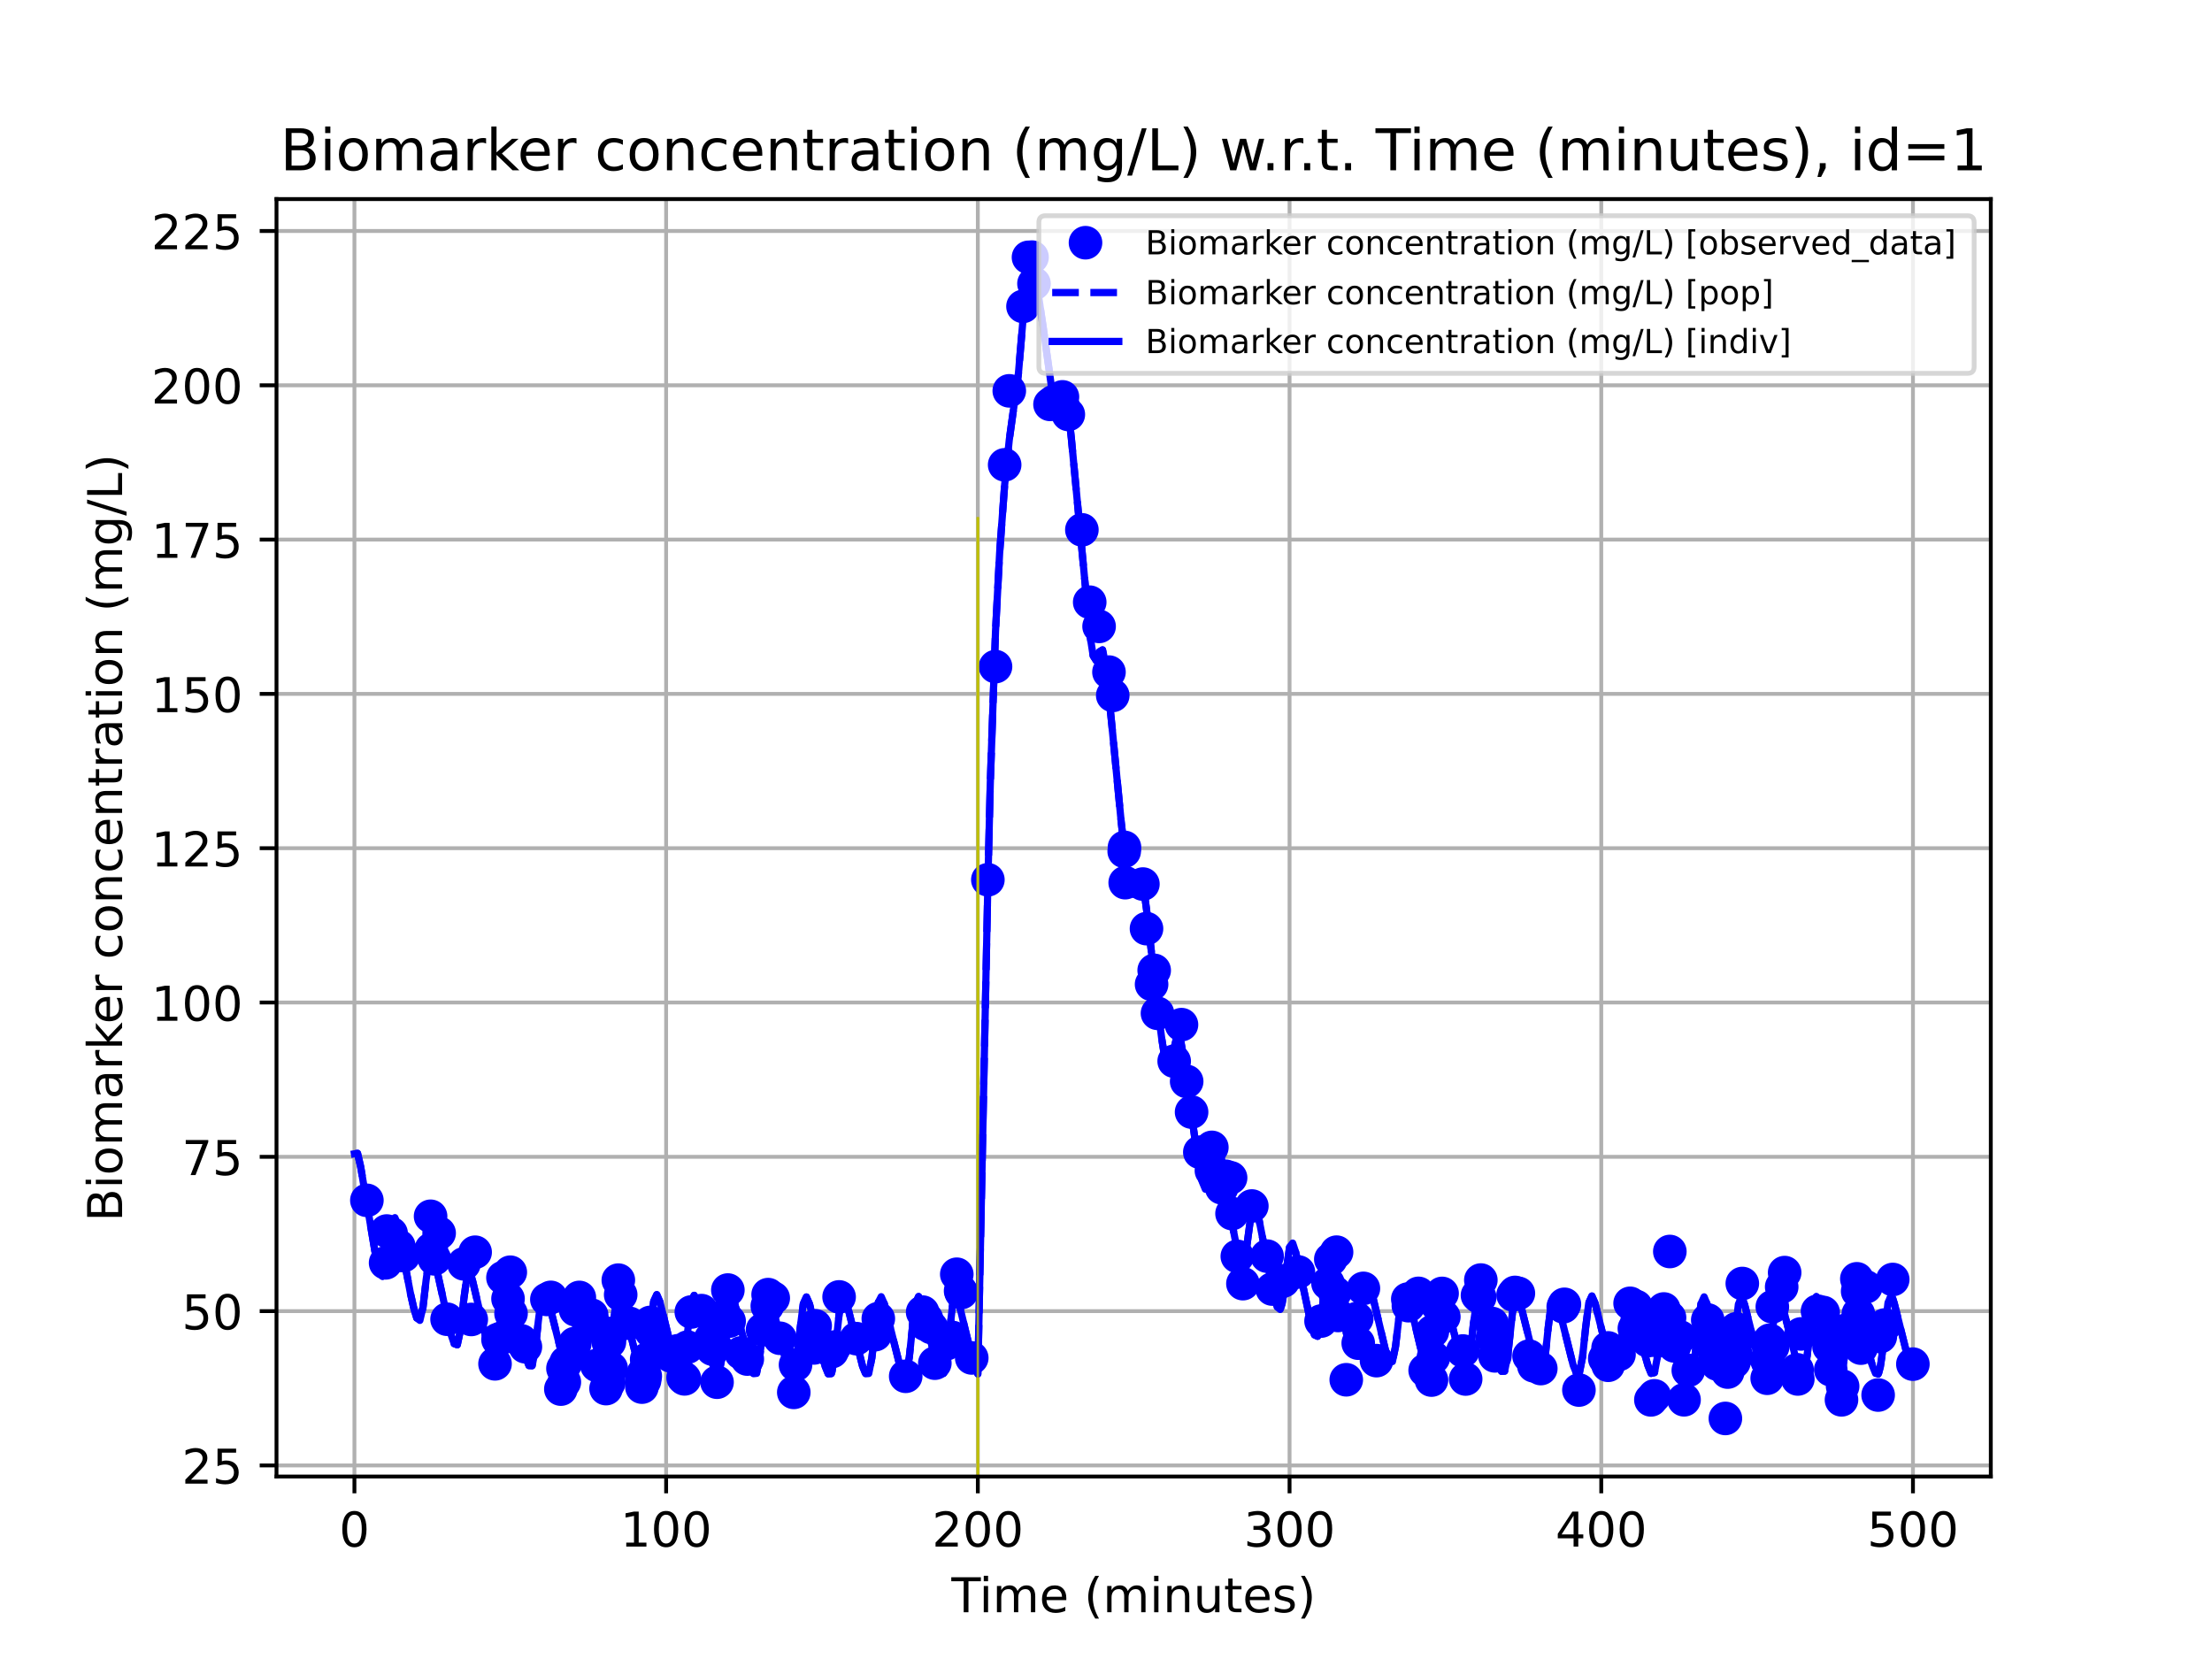 <?xml version="1.0" encoding="utf-8" standalone="no"?>
<!DOCTYPE svg PUBLIC "-//W3C//DTD SVG 1.1//EN"
  "http://www.w3.org/Graphics/SVG/1.1/DTD/svg11.dtd">
<!-- Created with matplotlib (https://matplotlib.org/) -->
<svg height="345.6pt" version="1.1" viewBox="0 0 460.8 345.6" width="460.8pt" xmlns="http://www.w3.org/2000/svg" xmlns:xlink="http://www.w3.org/1999/xlink">
 <defs>
  <style type="text/css">*{stroke-linecap:butt;stroke-linejoin:round;}</style>
 </defs>
 <g id="figure_1">
  <g id="patch_1">
   <path d="M 0 345.6 
L 460.8 345.6 
L 460.8 0 
L 0 0 
z
" style="fill:#ffffff;"/>
  </g>
  <g id="axes_1">
   <g id="patch_2">
    <path d="M 57.6 307.584 
L 414.72 307.584 
L 414.72 41.472 
L 57.6 41.472 
z
" style="fill:#ffffff;"/>
   </g>
   <g id="matplotlib.axis_1">
    <g id="xtick_1">
     <g id="line2d_1">
      <path clip-path="url(#pbe68d52a79)" d="M 73.833 307.584 
L 73.833 41.472 
" style="fill:none;stroke:#b0b0b0;stroke-linecap:square;stroke-width:0.8;"/>
     </g>
     <g id="line2d_2">
      <defs>
       <path d="M 0 0 
L 0 3.5 
" id="m4d45e49c8f" style="stroke:#000000;stroke-width:0.8;"/>
      </defs>
      <g>
       <use style="stroke:#000000;stroke-width:0.8;" x="73.833" xlink:href="#m4d45e49c8f" y="307.584"/>
      </g>
     </g>
     <g id="text_1">
      <!-- 0 -->
      <g transform="translate(70.651 322.182)scale(0.1 -0.1)">
       <defs>
        <path d="M 31.781 66.406 
Q 24.172 66.406 20.328 58.906 
Q 16.5 51.422 16.5 36.375 
Q 16.5 21.391 20.328 13.891 
Q 24.172 6.391 31.781 6.391 
Q 39.453 6.391 43.281 13.891 
Q 47.125 21.391 47.125 36.375 
Q 47.125 51.422 43.281 58.906 
Q 39.453 66.406 31.781 66.406 
z
M 31.781 74.219 
Q 44.047 74.219 50.516 64.516 
Q 56.984 54.828 56.984 36.375 
Q 56.984 17.969 50.516 8.266 
Q 44.047 -1.422 31.781 -1.422 
Q 19.531 -1.422 13.062 8.266 
Q 6.594 17.969 6.594 36.375 
Q 6.594 54.828 13.062 64.516 
Q 19.531 74.219 31.781 74.219 
z
" id="DejaVuSans-48"/>
       </defs>
       <use xlink:href="#DejaVuSans-48"/>
      </g>
     </g>
    </g>
    <g id="xtick_2">
     <g id="line2d_3">
      <path clip-path="url(#pbe68d52a79)" d="M 138.767 307.584 
L 138.767 41.472 
" style="fill:none;stroke:#b0b0b0;stroke-linecap:square;stroke-width:0.8;"/>
     </g>
     <g id="line2d_4">
      <g>
       <use style="stroke:#000000;stroke-width:0.8;" x="138.767" xlink:href="#m4d45e49c8f" y="307.584"/>
      </g>
     </g>
     <g id="text_2">
      <!-- 100 -->
      <g transform="translate(129.223 322.182)scale(0.1 -0.1)">
       <defs>
        <path d="M 12.406 8.297 
L 28.516 8.297 
L 28.516 63.922 
L 10.984 60.406 
L 10.984 69.391 
L 28.422 72.906 
L 38.281 72.906 
L 38.281 8.297 
L 54.391 8.297 
L 54.391 0 
L 12.406 0 
z
" id="DejaVuSans-49"/>
       </defs>
       <use xlink:href="#DejaVuSans-49"/>
       <use x="63.623" xlink:href="#DejaVuSans-48"/>
       <use x="127.246" xlink:href="#DejaVuSans-48"/>
      </g>
     </g>
    </g>
    <g id="xtick_3">
     <g id="line2d_5">
      <path clip-path="url(#pbe68d52a79)" d="M 203.701 307.584 
L 203.701 41.472 
" style="fill:none;stroke:#b0b0b0;stroke-linecap:square;stroke-width:0.8;"/>
     </g>
     <g id="line2d_6">
      <g>
       <use style="stroke:#000000;stroke-width:0.8;" x="203.701" xlink:href="#m4d45e49c8f" y="307.584"/>
      </g>
     </g>
     <g id="text_3">
      <!-- 200 -->
      <g transform="translate(194.158 322.182)scale(0.1 -0.1)">
       <defs>
        <path d="M 19.188 8.297 
L 53.609 8.297 
L 53.609 0 
L 7.328 0 
L 7.328 8.297 
Q 12.938 14.109 22.625 23.891 
Q 32.328 33.688 34.812 36.531 
Q 39.547 41.844 41.422 45.531 
Q 43.312 49.219 43.312 52.781 
Q 43.312 58.594 39.234 62.25 
Q 35.156 65.922 28.609 65.922 
Q 23.969 65.922 18.812 64.312 
Q 13.672 62.703 7.812 59.422 
L 7.812 69.391 
Q 13.766 71.781 18.938 73 
Q 24.125 74.219 28.422 74.219 
Q 39.75 74.219 46.484 68.547 
Q 53.219 62.891 53.219 53.422 
Q 53.219 48.922 51.531 44.891 
Q 49.859 40.875 45.406 35.406 
Q 44.188 33.984 37.641 27.219 
Q 31.109 20.453 19.188 8.297 
z
" id="DejaVuSans-50"/>
       </defs>
       <use xlink:href="#DejaVuSans-50"/>
       <use x="63.623" xlink:href="#DejaVuSans-48"/>
       <use x="127.246" xlink:href="#DejaVuSans-48"/>
      </g>
     </g>
    </g>
    <g id="xtick_4">
     <g id="line2d_7">
      <path clip-path="url(#pbe68d52a79)" d="M 268.636 307.584 
L 268.636 41.472 
" style="fill:none;stroke:#b0b0b0;stroke-linecap:square;stroke-width:0.8;"/>
     </g>
     <g id="line2d_8">
      <g>
       <use style="stroke:#000000;stroke-width:0.8;" x="268.636" xlink:href="#m4d45e49c8f" y="307.584"/>
      </g>
     </g>
     <g id="text_4">
      <!-- 300 -->
      <g transform="translate(259.092 322.182)scale(0.1 -0.1)">
       <defs>
        <path d="M 40.578 39.312 
Q 47.656 37.797 51.625 33 
Q 55.609 28.219 55.609 21.188 
Q 55.609 10.406 48.188 4.484 
Q 40.766 -1.422 27.094 -1.422 
Q 22.516 -1.422 17.656 -0.516 
Q 12.797 0.391 7.625 2.203 
L 7.625 11.719 
Q 11.719 9.328 16.594 8.109 
Q 21.484 6.891 26.812 6.891 
Q 36.078 6.891 40.938 10.547 
Q 45.797 14.203 45.797 21.188 
Q 45.797 27.641 41.281 31.266 
Q 36.766 34.906 28.719 34.906 
L 20.219 34.906 
L 20.219 43.016 
L 29.109 43.016 
Q 36.375 43.016 40.234 45.922 
Q 44.094 48.828 44.094 54.297 
Q 44.094 59.906 40.109 62.906 
Q 36.141 65.922 28.719 65.922 
Q 24.656 65.922 20.016 65.031 
Q 15.375 64.156 9.812 62.312 
L 9.812 71.094 
Q 15.438 72.656 20.344 73.438 
Q 25.25 74.219 29.594 74.219 
Q 40.828 74.219 47.359 69.109 
Q 53.906 64.016 53.906 55.328 
Q 53.906 49.266 50.438 45.094 
Q 46.969 40.922 40.578 39.312 
z
" id="DejaVuSans-51"/>
       </defs>
       <use xlink:href="#DejaVuSans-51"/>
       <use x="63.623" xlink:href="#DejaVuSans-48"/>
       <use x="127.246" xlink:href="#DejaVuSans-48"/>
      </g>
     </g>
    </g>
    <g id="xtick_5">
     <g id="line2d_9">
      <path clip-path="url(#pbe68d52a79)" d="M 333.57 307.584 
L 333.57 41.472 
" style="fill:none;stroke:#b0b0b0;stroke-linecap:square;stroke-width:0.8;"/>
     </g>
     <g id="line2d_10">
      <g>
       <use style="stroke:#000000;stroke-width:0.8;" x="333.57" xlink:href="#m4d45e49c8f" y="307.584"/>
      </g>
     </g>
     <g id="text_5">
      <!-- 400 -->
      <g transform="translate(324.026 322.182)scale(0.1 -0.1)">
       <defs>
        <path d="M 37.797 64.312 
L 12.891 25.391 
L 37.797 25.391 
z
M 35.203 72.906 
L 47.609 72.906 
L 47.609 25.391 
L 58.016 25.391 
L 58.016 17.188 
L 47.609 17.188 
L 47.609 0 
L 37.797 0 
L 37.797 17.188 
L 4.891 17.188 
L 4.891 26.703 
z
" id="DejaVuSans-52"/>
       </defs>
       <use xlink:href="#DejaVuSans-52"/>
       <use x="63.623" xlink:href="#DejaVuSans-48"/>
       <use x="127.246" xlink:href="#DejaVuSans-48"/>
      </g>
     </g>
    </g>
    <g id="xtick_6">
     <g id="line2d_11">
      <path clip-path="url(#pbe68d52a79)" d="M 398.504 307.584 
L 398.504 41.472 
" style="fill:none;stroke:#b0b0b0;stroke-linecap:square;stroke-width:0.8;"/>
     </g>
     <g id="line2d_12">
      <g>
       <use style="stroke:#000000;stroke-width:0.8;" x="398.504" xlink:href="#m4d45e49c8f" y="307.584"/>
      </g>
     </g>
     <g id="text_6">
      <!-- 500 -->
      <g transform="translate(388.961 322.182)scale(0.1 -0.1)">
       <defs>
        <path d="M 10.797 72.906 
L 49.516 72.906 
L 49.516 64.594 
L 19.828 64.594 
L 19.828 46.734 
Q 21.969 47.469 24.109 47.828 
Q 26.266 48.188 28.422 48.188 
Q 40.625 48.188 47.75 41.5 
Q 54.891 34.812 54.891 23.391 
Q 54.891 11.625 47.562 5.094 
Q 40.234 -1.422 26.906 -1.422 
Q 22.312 -1.422 17.547 -0.641 
Q 12.797 0.141 7.719 1.703 
L 7.719 11.625 
Q 12.109 9.234 16.797 8.062 
Q 21.484 6.891 26.703 6.891 
Q 35.156 6.891 40.078 11.328 
Q 45.016 15.766 45.016 23.391 
Q 45.016 31 40.078 35.438 
Q 35.156 39.891 26.703 39.891 
Q 22.75 39.891 18.812 39.016 
Q 14.891 38.141 10.797 36.281 
z
" id="DejaVuSans-53"/>
       </defs>
       <use xlink:href="#DejaVuSans-53"/>
       <use x="63.623" xlink:href="#DejaVuSans-48"/>
       <use x="127.246" xlink:href="#DejaVuSans-48"/>
      </g>
     </g>
    </g>
    <g id="text_7">
     <!-- Time (minutes) -->
     <g transform="translate(198.197 335.861)scale(0.1 -0.1)">
      <defs>
       <path d="M -0.297 72.906 
L 61.375 72.906 
L 61.375 64.594 
L 35.5 64.594 
L 35.5 0 
L 25.594 0 
L 25.594 64.594 
L -0.297 64.594 
z
" id="DejaVuSans-84"/>
       <path d="M 9.422 54.688 
L 18.406 54.688 
L 18.406 0 
L 9.422 0 
z
M 9.422 75.984 
L 18.406 75.984 
L 18.406 64.594 
L 9.422 64.594 
z
" id="DejaVuSans-105"/>
       <path d="M 52 44.188 
Q 55.375 50.25 60.062 53.125 
Q 64.75 56 71.094 56 
Q 79.641 56 84.281 50.016 
Q 88.922 44.047 88.922 33.016 
L 88.922 0 
L 79.891 0 
L 79.891 32.719 
Q 79.891 40.578 77.094 44.375 
Q 74.312 48.188 68.609 48.188 
Q 61.625 48.188 57.562 43.547 
Q 53.516 38.922 53.516 30.906 
L 53.516 0 
L 44.484 0 
L 44.484 32.719 
Q 44.484 40.625 41.703 44.406 
Q 38.922 48.188 33.109 48.188 
Q 26.219 48.188 22.156 43.531 
Q 18.109 38.875 18.109 30.906 
L 18.109 0 
L 9.078 0 
L 9.078 54.688 
L 18.109 54.688 
L 18.109 46.188 
Q 21.188 51.219 25.484 53.609 
Q 29.781 56 35.688 56 
Q 41.656 56 45.828 52.969 
Q 50 49.953 52 44.188 
z
" id="DejaVuSans-109"/>
       <path d="M 56.203 29.594 
L 56.203 25.203 
L 14.891 25.203 
Q 15.484 15.922 20.484 11.062 
Q 25.484 6.203 34.422 6.203 
Q 39.594 6.203 44.453 7.469 
Q 49.312 8.734 54.109 11.281 
L 54.109 2.781 
Q 49.266 0.734 44.188 -0.344 
Q 39.109 -1.422 33.891 -1.422 
Q 20.797 -1.422 13.156 6.188 
Q 5.516 13.812 5.516 26.812 
Q 5.516 40.234 12.766 48.109 
Q 20.016 56 32.328 56 
Q 43.359 56 49.781 48.891 
Q 56.203 41.797 56.203 29.594 
z
M 47.219 32.234 
Q 47.125 39.594 43.094 43.984 
Q 39.062 48.391 32.422 48.391 
Q 24.906 48.391 20.391 44.141 
Q 15.875 39.891 15.188 32.172 
z
" id="DejaVuSans-101"/>
       <path id="DejaVuSans-32"/>
       <path d="M 31 75.875 
Q 24.469 64.656 21.281 53.656 
Q 18.109 42.672 18.109 31.391 
Q 18.109 20.125 21.312 9.062 
Q 24.516 -2 31 -13.188 
L 23.188 -13.188 
Q 15.875 -1.703 12.234 9.375 
Q 8.594 20.453 8.594 31.391 
Q 8.594 42.281 12.203 53.312 
Q 15.828 64.359 23.188 75.875 
z
" id="DejaVuSans-40"/>
       <path d="M 54.891 33.016 
L 54.891 0 
L 45.906 0 
L 45.906 32.719 
Q 45.906 40.484 42.875 44.328 
Q 39.844 48.188 33.797 48.188 
Q 26.516 48.188 22.312 43.547 
Q 18.109 38.922 18.109 30.906 
L 18.109 0 
L 9.078 0 
L 9.078 54.688 
L 18.109 54.688 
L 18.109 46.188 
Q 21.344 51.125 25.703 53.562 
Q 30.078 56 35.797 56 
Q 45.219 56 50.047 50.172 
Q 54.891 44.344 54.891 33.016 
z
" id="DejaVuSans-110"/>
       <path d="M 8.5 21.578 
L 8.5 54.688 
L 17.484 54.688 
L 17.484 21.922 
Q 17.484 14.156 20.5 10.266 
Q 23.531 6.391 29.594 6.391 
Q 36.859 6.391 41.078 11.031 
Q 45.312 15.672 45.312 23.688 
L 45.312 54.688 
L 54.297 54.688 
L 54.297 0 
L 45.312 0 
L 45.312 8.406 
Q 42.047 3.422 37.719 1 
Q 33.406 -1.422 27.688 -1.422 
Q 18.266 -1.422 13.375 4.438 
Q 8.5 10.297 8.5 21.578 
z
M 31.109 56 
z
" id="DejaVuSans-117"/>
       <path d="M 18.312 70.219 
L 18.312 54.688 
L 36.812 54.688 
L 36.812 47.703 
L 18.312 47.703 
L 18.312 18.016 
Q 18.312 11.328 20.141 9.422 
Q 21.969 7.516 27.594 7.516 
L 36.812 7.516 
L 36.812 0 
L 27.594 0 
Q 17.188 0 13.234 3.875 
Q 9.281 7.766 9.281 18.016 
L 9.281 47.703 
L 2.688 47.703 
L 2.688 54.688 
L 9.281 54.688 
L 9.281 70.219 
z
" id="DejaVuSans-116"/>
       <path d="M 44.281 53.078 
L 44.281 44.578 
Q 40.484 46.531 36.375 47.5 
Q 32.281 48.484 27.875 48.484 
Q 21.188 48.484 17.844 46.438 
Q 14.5 44.391 14.5 40.281 
Q 14.5 37.156 16.891 35.375 
Q 19.281 33.594 26.516 31.984 
L 29.594 31.297 
Q 39.156 29.25 43.188 25.516 
Q 47.219 21.781 47.219 15.094 
Q 47.219 7.469 41.188 3.016 
Q 35.156 -1.422 24.609 -1.422 
Q 20.219 -1.422 15.453 -0.562 
Q 10.688 0.297 5.422 2 
L 5.422 11.281 
Q 10.406 8.688 15.234 7.391 
Q 20.062 6.109 24.812 6.109 
Q 31.156 6.109 34.562 8.281 
Q 37.984 10.453 37.984 14.406 
Q 37.984 18.062 35.516 20.016 
Q 33.062 21.969 24.703 23.781 
L 21.578 24.516 
Q 13.234 26.266 9.516 29.906 
Q 5.812 33.547 5.812 39.891 
Q 5.812 47.609 11.281 51.797 
Q 16.75 56 26.812 56 
Q 31.781 56 36.172 55.266 
Q 40.578 54.547 44.281 53.078 
z
" id="DejaVuSans-115"/>
       <path d="M 8.016 75.875 
L 15.828 75.875 
Q 23.141 64.359 26.781 53.312 
Q 30.422 42.281 30.422 31.391 
Q 30.422 20.453 26.781 9.375 
Q 23.141 -1.703 15.828 -13.188 
L 8.016 -13.188 
Q 14.5 -2 17.703 9.062 
Q 20.906 20.125 20.906 31.391 
Q 20.906 42.672 17.703 53.656 
Q 14.5 64.656 8.016 75.875 
z
" id="DejaVuSans-41"/>
      </defs>
      <use xlink:href="#DejaVuSans-84"/>
      <use x="57.959" xlink:href="#DejaVuSans-105"/>
      <use x="85.742" xlink:href="#DejaVuSans-109"/>
      <use x="183.154" xlink:href="#DejaVuSans-101"/>
      <use x="244.678" xlink:href="#DejaVuSans-32"/>
      <use x="276.465" xlink:href="#DejaVuSans-40"/>
      <use x="315.479" xlink:href="#DejaVuSans-109"/>
      <use x="412.891" xlink:href="#DejaVuSans-105"/>
      <use x="440.674" xlink:href="#DejaVuSans-110"/>
      <use x="504.053" xlink:href="#DejaVuSans-117"/>
      <use x="567.432" xlink:href="#DejaVuSans-116"/>
      <use x="606.641" xlink:href="#DejaVuSans-101"/>
      <use x="668.164" xlink:href="#DejaVuSans-115"/>
      <use x="720.264" xlink:href="#DejaVuSans-41"/>
     </g>
    </g>
   </g>
   <g id="matplotlib.axis_2">
    <g id="ytick_1">
     <g id="line2d_13">
      <path clip-path="url(#pbe68d52a79)" d="M 57.6 305.273 
L 414.72 305.273 
" style="fill:none;stroke:#b0b0b0;stroke-linecap:square;stroke-width:0.8;"/>
     </g>
     <g id="line2d_14">
      <defs>
       <path d="M 0 0 
L -3.5 0 
" id="me3a2b97204" style="stroke:#000000;stroke-width:0.8;"/>
      </defs>
      <g>
       <use style="stroke:#000000;stroke-width:0.8;" x="57.6" xlink:href="#me3a2b97204" y="305.273"/>
      </g>
     </g>
     <g id="text_8">
      <!-- 25 -->
      <g transform="translate(37.875 309.072)scale(0.1 -0.1)">
       <use xlink:href="#DejaVuSans-50"/>
       <use x="63.623" xlink:href="#DejaVuSans-53"/>
      </g>
     </g>
    </g>
    <g id="ytick_2">
     <g id="line2d_15">
      <path clip-path="url(#pbe68d52a79)" d="M 57.6 273.129 
L 414.72 273.129 
" style="fill:none;stroke:#b0b0b0;stroke-linecap:square;stroke-width:0.8;"/>
     </g>
     <g id="line2d_16">
      <g>
       <use style="stroke:#000000;stroke-width:0.8;" x="57.6" xlink:href="#me3a2b97204" y="273.129"/>
      </g>
     </g>
     <g id="text_9">
      <!-- 50 -->
      <g transform="translate(37.875 276.928)scale(0.1 -0.1)">
       <use xlink:href="#DejaVuSans-53"/>
       <use x="63.623" xlink:href="#DejaVuSans-48"/>
      </g>
     </g>
    </g>
    <g id="ytick_3">
     <g id="line2d_17">
      <path clip-path="url(#pbe68d52a79)" d="M 57.6 240.985 
L 414.72 240.985 
" style="fill:none;stroke:#b0b0b0;stroke-linecap:square;stroke-width:0.8;"/>
     </g>
     <g id="line2d_18">
      <g>
       <use style="stroke:#000000;stroke-width:0.8;" x="57.6" xlink:href="#me3a2b97204" y="240.985"/>
      </g>
     </g>
     <g id="text_10">
      <!-- 75 -->
      <g transform="translate(37.875 244.784)scale(0.1 -0.1)">
       <defs>
        <path d="M 8.203 72.906 
L 55.078 72.906 
L 55.078 68.703 
L 28.609 0 
L 18.312 0 
L 43.219 64.594 
L 8.203 64.594 
z
" id="DejaVuSans-55"/>
       </defs>
       <use xlink:href="#DejaVuSans-55"/>
       <use x="63.623" xlink:href="#DejaVuSans-53"/>
      </g>
     </g>
    </g>
    <g id="ytick_4">
     <g id="line2d_19">
      <path clip-path="url(#pbe68d52a79)" d="M 57.6 208.841 
L 414.72 208.841 
" style="fill:none;stroke:#b0b0b0;stroke-linecap:square;stroke-width:0.8;"/>
     </g>
     <g id="line2d_20">
      <g>
       <use style="stroke:#000000;stroke-width:0.8;" x="57.6" xlink:href="#me3a2b97204" y="208.841"/>
      </g>
     </g>
     <g id="text_11">
      <!-- 100 -->
      <g transform="translate(31.512 212.64)scale(0.1 -0.1)">
       <use xlink:href="#DejaVuSans-49"/>
       <use x="63.623" xlink:href="#DejaVuSans-48"/>
       <use x="127.246" xlink:href="#DejaVuSans-48"/>
      </g>
     </g>
    </g>
    <g id="ytick_5">
     <g id="line2d_21">
      <path clip-path="url(#pbe68d52a79)" d="M 57.6 176.697 
L 414.72 176.697 
" style="fill:none;stroke:#b0b0b0;stroke-linecap:square;stroke-width:0.8;"/>
     </g>
     <g id="line2d_22">
      <g>
       <use style="stroke:#000000;stroke-width:0.8;" x="57.6" xlink:href="#me3a2b97204" y="176.697"/>
      </g>
     </g>
     <g id="text_12">
      <!-- 125 -->
      <g transform="translate(31.512 180.496)scale(0.1 -0.1)">
       <use xlink:href="#DejaVuSans-49"/>
       <use x="63.623" xlink:href="#DejaVuSans-50"/>
       <use x="127.246" xlink:href="#DejaVuSans-53"/>
      </g>
     </g>
    </g>
    <g id="ytick_6">
     <g id="line2d_23">
      <path clip-path="url(#pbe68d52a79)" d="M 57.6 144.553 
L 414.72 144.553 
" style="fill:none;stroke:#b0b0b0;stroke-linecap:square;stroke-width:0.8;"/>
     </g>
     <g id="line2d_24">
      <g>
       <use style="stroke:#000000;stroke-width:0.8;" x="57.6" xlink:href="#me3a2b97204" y="144.553"/>
      </g>
     </g>
     <g id="text_13">
      <!-- 150 -->
      <g transform="translate(31.512 148.352)scale(0.1 -0.1)">
       <use xlink:href="#DejaVuSans-49"/>
       <use x="63.623" xlink:href="#DejaVuSans-53"/>
       <use x="127.246" xlink:href="#DejaVuSans-48"/>
      </g>
     </g>
    </g>
    <g id="ytick_7">
     <g id="line2d_25">
      <path clip-path="url(#pbe68d52a79)" d="M 57.6 112.409 
L 414.72 112.409 
" style="fill:none;stroke:#b0b0b0;stroke-linecap:square;stroke-width:0.8;"/>
     </g>
     <g id="line2d_26">
      <g>
       <use style="stroke:#000000;stroke-width:0.8;" x="57.6" xlink:href="#me3a2b97204" y="112.409"/>
      </g>
     </g>
     <g id="text_14">
      <!-- 175 -->
      <g transform="translate(31.512 116.208)scale(0.1 -0.1)">
       <use xlink:href="#DejaVuSans-49"/>
       <use x="63.623" xlink:href="#DejaVuSans-55"/>
       <use x="127.246" xlink:href="#DejaVuSans-53"/>
      </g>
     </g>
    </g>
    <g id="ytick_8">
     <g id="line2d_27">
      <path clip-path="url(#pbe68d52a79)" d="M 57.6 80.265 
L 414.72 80.265 
" style="fill:none;stroke:#b0b0b0;stroke-linecap:square;stroke-width:0.8;"/>
     </g>
     <g id="line2d_28">
      <g>
       <use style="stroke:#000000;stroke-width:0.8;" x="57.6" xlink:href="#me3a2b97204" y="80.265"/>
      </g>
     </g>
     <g id="text_15">
      <!-- 200 -->
      <g transform="translate(31.512 84.064)scale(0.1 -0.1)">
       <use xlink:href="#DejaVuSans-50"/>
       <use x="63.623" xlink:href="#DejaVuSans-48"/>
       <use x="127.246" xlink:href="#DejaVuSans-48"/>
      </g>
     </g>
    </g>
    <g id="ytick_9">
     <g id="line2d_29">
      <path clip-path="url(#pbe68d52a79)" d="M 57.6 48.12 
L 414.72 48.12 
" style="fill:none;stroke:#b0b0b0;stroke-linecap:square;stroke-width:0.8;"/>
     </g>
     <g id="line2d_30">
      <g>
       <use style="stroke:#000000;stroke-width:0.8;" x="57.6" xlink:href="#me3a2b97204" y="48.12"/>
      </g>
     </g>
     <g id="text_16">
      <!-- 225 -->
      <g transform="translate(31.512 51.92)scale(0.1 -0.1)">
       <use xlink:href="#DejaVuSans-50"/>
       <use x="63.623" xlink:href="#DejaVuSans-50"/>
       <use x="127.246" xlink:href="#DejaVuSans-53"/>
      </g>
     </g>
    </g>
    <g id="text_17">
     <!-- Biomarker concentration (mg/L) -->
     <g transform="translate(25.433 254.466)rotate(-90)scale(0.1 -0.1)">
      <defs>
       <path d="M 19.672 34.812 
L 19.672 8.109 
L 35.5 8.109 
Q 43.453 8.109 47.281 11.406 
Q 51.125 14.703 51.125 21.484 
Q 51.125 28.328 47.281 31.562 
Q 43.453 34.812 35.5 34.812 
z
M 19.672 64.797 
L 19.672 42.828 
L 34.281 42.828 
Q 41.5 42.828 45.031 45.531 
Q 48.578 48.25 48.578 53.812 
Q 48.578 59.328 45.031 62.062 
Q 41.5 64.797 34.281 64.797 
z
M 9.812 72.906 
L 35.016 72.906 
Q 46.297 72.906 52.391 68.219 
Q 58.5 63.531 58.5 54.891 
Q 58.5 48.188 55.375 44.234 
Q 52.25 40.281 46.188 39.312 
Q 53.469 37.75 57.5 32.781 
Q 61.531 27.828 61.531 20.406 
Q 61.531 10.641 54.891 5.312 
Q 48.25 0 35.984 0 
L 9.812 0 
z
" id="DejaVuSans-66"/>
       <path d="M 30.609 48.391 
Q 23.391 48.391 19.188 42.75 
Q 14.984 37.109 14.984 27.297 
Q 14.984 17.484 19.156 11.844 
Q 23.344 6.203 30.609 6.203 
Q 37.797 6.203 41.984 11.859 
Q 46.188 17.531 46.188 27.297 
Q 46.188 37.016 41.984 42.703 
Q 37.797 48.391 30.609 48.391 
z
M 30.609 56 
Q 42.328 56 49.016 48.375 
Q 55.719 40.766 55.719 27.297 
Q 55.719 13.875 49.016 6.219 
Q 42.328 -1.422 30.609 -1.422 
Q 18.844 -1.422 12.172 6.219 
Q 5.516 13.875 5.516 27.297 
Q 5.516 40.766 12.172 48.375 
Q 18.844 56 30.609 56 
z
" id="DejaVuSans-111"/>
       <path d="M 34.281 27.484 
Q 23.391 27.484 19.188 25 
Q 14.984 22.516 14.984 16.5 
Q 14.984 11.719 18.141 8.906 
Q 21.297 6.109 26.703 6.109 
Q 34.188 6.109 38.703 11.406 
Q 43.219 16.703 43.219 25.484 
L 43.219 27.484 
z
M 52.203 31.203 
L 52.203 0 
L 43.219 0 
L 43.219 8.297 
Q 40.141 3.328 35.547 0.953 
Q 30.953 -1.422 24.312 -1.422 
Q 15.922 -1.422 10.953 3.297 
Q 6 8.016 6 15.922 
Q 6 25.141 12.172 29.828 
Q 18.359 34.516 30.609 34.516 
L 43.219 34.516 
L 43.219 35.406 
Q 43.219 41.609 39.141 45 
Q 35.062 48.391 27.688 48.391 
Q 23 48.391 18.547 47.266 
Q 14.109 46.141 10.016 43.891 
L 10.016 52.203 
Q 14.938 54.109 19.578 55.047 
Q 24.219 56 28.609 56 
Q 40.484 56 46.344 49.844 
Q 52.203 43.703 52.203 31.203 
z
" id="DejaVuSans-97"/>
       <path d="M 41.109 46.297 
Q 39.594 47.172 37.812 47.578 
Q 36.031 48 33.891 48 
Q 26.266 48 22.188 43.047 
Q 18.109 38.094 18.109 28.812 
L 18.109 0 
L 9.078 0 
L 9.078 54.688 
L 18.109 54.688 
L 18.109 46.188 
Q 20.953 51.172 25.484 53.578 
Q 30.031 56 36.531 56 
Q 37.453 56 38.578 55.875 
Q 39.703 55.766 41.062 55.516 
z
" id="DejaVuSans-114"/>
       <path d="M 9.078 75.984 
L 18.109 75.984 
L 18.109 31.109 
L 44.922 54.688 
L 56.391 54.688 
L 27.391 29.109 
L 57.625 0 
L 45.906 0 
L 18.109 26.703 
L 18.109 0 
L 9.078 0 
z
" id="DejaVuSans-107"/>
       <path d="M 48.781 52.594 
L 48.781 44.188 
Q 44.969 46.297 41.141 47.344 
Q 37.312 48.391 33.406 48.391 
Q 24.656 48.391 19.812 42.844 
Q 14.984 37.312 14.984 27.297 
Q 14.984 17.281 19.812 11.734 
Q 24.656 6.203 33.406 6.203 
Q 37.312 6.203 41.141 7.25 
Q 44.969 8.297 48.781 10.406 
L 48.781 2.094 
Q 45.016 0.344 40.984 -0.531 
Q 36.969 -1.422 32.422 -1.422 
Q 20.062 -1.422 12.781 6.344 
Q 5.516 14.109 5.516 27.297 
Q 5.516 40.672 12.859 48.328 
Q 20.219 56 33.016 56 
Q 37.156 56 41.109 55.141 
Q 45.062 54.297 48.781 52.594 
z
" id="DejaVuSans-99"/>
       <path d="M 45.406 27.984 
Q 45.406 37.75 41.375 43.109 
Q 37.359 48.484 30.078 48.484 
Q 22.859 48.484 18.828 43.109 
Q 14.797 37.75 14.797 27.984 
Q 14.797 18.266 18.828 12.891 
Q 22.859 7.516 30.078 7.516 
Q 37.359 7.516 41.375 12.891 
Q 45.406 18.266 45.406 27.984 
z
M 54.391 6.781 
Q 54.391 -7.172 48.188 -13.984 
Q 42 -20.797 29.203 -20.797 
Q 24.469 -20.797 20.266 -20.094 
Q 16.062 -19.391 12.109 -17.922 
L 12.109 -9.188 
Q 16.062 -11.328 19.922 -12.344 
Q 23.781 -13.375 27.781 -13.375 
Q 36.625 -13.375 41.016 -8.766 
Q 45.406 -4.156 45.406 5.172 
L 45.406 9.625 
Q 42.625 4.781 38.281 2.391 
Q 33.938 0 27.875 0 
Q 17.828 0 11.672 7.656 
Q 5.516 15.328 5.516 27.984 
Q 5.516 40.672 11.672 48.328 
Q 17.828 56 27.875 56 
Q 33.938 56 38.281 53.609 
Q 42.625 51.219 45.406 46.391 
L 45.406 54.688 
L 54.391 54.688 
z
" id="DejaVuSans-103"/>
       <path d="M 25.391 72.906 
L 33.688 72.906 
L 8.297 -9.281 
L 0 -9.281 
z
" id="DejaVuSans-47"/>
       <path d="M 9.812 72.906 
L 19.672 72.906 
L 19.672 8.297 
L 55.172 8.297 
L 55.172 0 
L 9.812 0 
z
" id="DejaVuSans-76"/>
      </defs>
      <use xlink:href="#DejaVuSans-66"/>
      <use x="68.604" xlink:href="#DejaVuSans-105"/>
      <use x="96.387" xlink:href="#DejaVuSans-111"/>
      <use x="157.568" xlink:href="#DejaVuSans-109"/>
      <use x="254.98" xlink:href="#DejaVuSans-97"/>
      <use x="316.26" xlink:href="#DejaVuSans-114"/>
      <use x="357.373" xlink:href="#DejaVuSans-107"/>
      <use x="411.658" xlink:href="#DejaVuSans-101"/>
      <use x="473.182" xlink:href="#DejaVuSans-114"/>
      <use x="514.295" xlink:href="#DejaVuSans-32"/>
      <use x="546.082" xlink:href="#DejaVuSans-99"/>
      <use x="601.062" xlink:href="#DejaVuSans-111"/>
      <use x="662.244" xlink:href="#DejaVuSans-110"/>
      <use x="725.623" xlink:href="#DejaVuSans-99"/>
      <use x="780.604" xlink:href="#DejaVuSans-101"/>
      <use x="842.127" xlink:href="#DejaVuSans-110"/>
      <use x="905.506" xlink:href="#DejaVuSans-116"/>
      <use x="944.715" xlink:href="#DejaVuSans-114"/>
      <use x="985.828" xlink:href="#DejaVuSans-97"/>
      <use x="1047.107" xlink:href="#DejaVuSans-116"/>
      <use x="1086.316" xlink:href="#DejaVuSans-105"/>
      <use x="1114.1" xlink:href="#DejaVuSans-111"/>
      <use x="1175.281" xlink:href="#DejaVuSans-110"/>
      <use x="1238.66" xlink:href="#DejaVuSans-32"/>
      <use x="1270.447" xlink:href="#DejaVuSans-40"/>
      <use x="1309.461" xlink:href="#DejaVuSans-109"/>
      <use x="1406.873" xlink:href="#DejaVuSans-103"/>
      <use x="1470.35" xlink:href="#DejaVuSans-47"/>
      <use x="1504.041" xlink:href="#DejaVuSans-76"/>
      <use x="1559.754" xlink:href="#DejaVuSans-41"/>
     </g>
    </g>
   </g>
   <g id="line2d_31">
    <defs>
     <path d="M 0 3 
C 0.796 3 1.559 2.684 2.121 2.121 
C 2.684 1.559 3 0.796 3 0 
C 3 -0.796 2.684 -1.559 2.121 -2.121 
C 1.559 -2.684 0.796 -3 0 -3 
C -0.796 -3 -1.559 -2.684 -2.121 -2.121 
C -2.684 -1.559 -3 -0.796 -3 0 
C -3 0.796 -2.684 1.559 -2.121 2.121 
C -1.559 2.684 -0.796 3 0 3 
z
" id="m603c347b98" style="stroke:#0000ff;"/>
    </defs>
    <g clip-path="url(#pbe68d52a79)">
     <use style="fill:#0000ff;stroke:#0000ff;" x="76.428" xlink:href="#m603c347b98" y="250.054"/>
     <use style="fill:#0000ff;stroke:#0000ff;" x="80.329" xlink:href="#m603c347b98" y="263.075"/>
     <use style="fill:#0000ff;stroke:#0000ff;" x="80.558" xlink:href="#m603c347b98" y="256.446"/>
     <use style="fill:#0000ff;stroke:#0000ff;" x="81.481" xlink:href="#m603c347b98" y="256.952"/>
     <use style="fill:#0000ff;stroke:#0000ff;" x="83.08" xlink:href="#m603c347b98" y="259.6"/>
     <use style="fill:#0000ff;stroke:#0000ff;" x="84.037" xlink:href="#m603c347b98" y="261.532"/>
     <use style="fill:#0000ff;stroke:#0000ff;" x="84.063" xlink:href="#m603c347b98" y="261.555"/>
     <use style="fill:#0000ff;stroke:#0000ff;" x="89.698" xlink:href="#m603c347b98" y="253.373"/>
     <use style="fill:#0000ff;stroke:#0000ff;" x="89.847" xlink:href="#m603c347b98" y="260.222"/>
     <use style="fill:#0000ff;stroke:#0000ff;" x="90.501" xlink:href="#m603c347b98" y="262.246"/>
     <use style="fill:#0000ff;stroke:#0000ff;" x="91.479" xlink:href="#m603c347b98" y="256.881"/>
     <use style="fill:#0000ff;stroke:#0000ff;" x="93.134" xlink:href="#m603c347b98" y="274.819"/>
     <use style="fill:#0000ff;stroke:#0000ff;" x="96.648" xlink:href="#m603c347b98" y="263.286"/>
     <use style="fill:#0000ff;stroke:#0000ff;" x="98.172" xlink:href="#m603c347b98" y="274.867"/>
     <use style="fill:#0000ff;stroke:#0000ff;" x="98.98" xlink:href="#m603c347b98" y="260.862"/>
     <use style="fill:#0000ff;stroke:#0000ff;" x="103.123" xlink:href="#m603c347b98" y="284.111"/>
     <use style="fill:#0000ff;stroke:#0000ff;" x="103.745" xlink:href="#m603c347b98" y="279.047"/>
     <use style="fill:#0000ff;stroke:#0000ff;" x="104.637" xlink:href="#m603c347b98" y="278.685"/>
     <use style="fill:#0000ff;stroke:#0000ff;" x="104.776" xlink:href="#m603c347b98" y="266.155"/>
     <use style="fill:#0000ff;stroke:#0000ff;" x="105.831" xlink:href="#m603c347b98" y="270.552"/>
     <use style="fill:#0000ff;stroke:#0000ff;" x="106.303" xlink:href="#m603c347b98" y="265.029"/>
     <use style="fill:#0000ff;stroke:#0000ff;" x="106.46" xlink:href="#m603c347b98" y="273.624"/>
     <use style="fill:#0000ff;stroke:#0000ff;" x="108.583" xlink:href="#m603c347b98" y="279.323"/>
     <use style="fill:#0000ff;stroke:#0000ff;" x="109.451" xlink:href="#m603c347b98" y="280.556"/>
     <use style="fill:#0000ff;stroke:#0000ff;" x="113.923" xlink:href="#m603c347b98" y="270.696"/>
     <use style="fill:#0000ff;stroke:#0000ff;" x="114.735" xlink:href="#m603c347b98" y="270.267"/>
     <use style="fill:#0000ff;stroke:#0000ff;" x="116.838" xlink:href="#m603c347b98" y="289.376"/>
     <use style="fill:#0000ff;stroke:#0000ff;" x="117.275" xlink:href="#m603c347b98" y="285.07"/>
     <use style="fill:#0000ff;stroke:#0000ff;" x="117.563" xlink:href="#m603c347b98" y="287.916"/>
     <use style="fill:#0000ff;stroke:#0000ff;" x="117.928" xlink:href="#m603c347b98" y="283.809"/>
     <use style="fill:#0000ff;stroke:#0000ff;" x="119.738" xlink:href="#m603c347b98" y="279.88"/>
     <use style="fill:#0000ff;stroke:#0000ff;" x="119.902" xlink:href="#m603c347b98" y="272.859"/>
     <use style="fill:#0000ff;stroke:#0000ff;" x="120.688" xlink:href="#m603c347b98" y="270.279"/>
     <use style="fill:#0000ff;stroke:#0000ff;" x="122.197" xlink:href="#m603c347b98" y="273.725"/>
     <use style="fill:#0000ff;stroke:#0000ff;" x="123.256" xlink:href="#m603c347b98" y="273.982"/>
     <use style="fill:#0000ff;stroke:#0000ff;" x="123.58" xlink:href="#m603c347b98" y="275.664"/>
     <use style="fill:#0000ff;stroke:#0000ff;" x="124.362" xlink:href="#m603c347b98" y="284.453"/>
     <use style="fill:#0000ff;stroke:#0000ff;" x="126.25" xlink:href="#m603c347b98" y="289.271"/>
     <use style="fill:#0000ff;stroke:#0000ff;" x="126.823" xlink:href="#m603c347b98" y="288.039"/>
     <use style="fill:#0000ff;stroke:#0000ff;" x="126.958" xlink:href="#m603c347b98" y="279.55"/>
     <use style="fill:#0000ff;stroke:#0000ff;" x="127.273" xlink:href="#m603c347b98" y="277.779"/>
     <use style="fill:#0000ff;stroke:#0000ff;" x="127.323" xlink:href="#m603c347b98" y="285.049"/>
     <use style="fill:#0000ff;stroke:#0000ff;" x="128.809" xlink:href="#m603c347b98" y="266.676"/>
     <use style="fill:#0000ff;stroke:#0000ff;" x="129.299" xlink:href="#m603c347b98" y="269.714"/>
     <use style="fill:#0000ff;stroke:#0000ff;" x="131.143" xlink:href="#m603c347b98" y="275.681"/>
     <use style="fill:#0000ff;stroke:#0000ff;" x="133.677" xlink:href="#m603c347b98" y="287.125"/>
     <use style="fill:#0000ff;stroke:#0000ff;" x="133.728" xlink:href="#m603c347b98" y="288.962"/>
     <use style="fill:#0000ff;stroke:#0000ff;" x="134.029" xlink:href="#m603c347b98" y="286.085"/>
     <use style="fill:#0000ff;stroke:#0000ff;" x="134.273" xlink:href="#m603c347b98" y="287.603"/>
     <use style="fill:#0000ff;stroke:#0000ff;" x="134.421" xlink:href="#m603c347b98" y="286.668"/>
     <use style="fill:#0000ff;stroke:#0000ff;" x="134.714" xlink:href="#m603c347b98" y="283.189"/>
     <use style="fill:#0000ff;stroke:#0000ff;" x="135.476" xlink:href="#m603c347b98" y="275.482"/>
     <use style="fill:#0000ff;stroke:#0000ff;" x="135.681" xlink:href="#m603c347b98" y="277.428"/>
     <use style="fill:#0000ff;stroke:#0000ff;" x="139.744" xlink:href="#m603c347b98" y="282.461"/>
     <use style="fill:#0000ff;stroke:#0000ff;" x="141.221" xlink:href="#m603c347b98" y="281.391"/>
     <use style="fill:#0000ff;stroke:#0000ff;" x="142.3" xlink:href="#m603c347b98" y="286.981"/>
     <use style="fill:#0000ff;stroke:#0000ff;" x="142.603" xlink:href="#m603c347b98" y="287.244"/>
     <use style="fill:#0000ff;stroke:#0000ff;" x="143.231" xlink:href="#m603c347b98" y="280.634"/>
     <use style="fill:#0000ff;stroke:#0000ff;" x="144.016" xlink:href="#m603c347b98" y="273.31"/>
     <use style="fill:#0000ff;stroke:#0000ff;" x="146.132" xlink:href="#m603c347b98" y="273.026"/>
     <use style="fill:#0000ff;stroke:#0000ff;" x="148.076" xlink:href="#m603c347b98" y="278.838"/>
     <use style="fill:#0000ff;stroke:#0000ff;" x="148.43" xlink:href="#m603c347b98" y="281.048"/>
     <use style="fill:#0000ff;stroke:#0000ff;" x="149.062" xlink:href="#m603c347b98" y="280.547"/>
     <use style="fill:#0000ff;stroke:#0000ff;" x="149.371" xlink:href="#m603c347b98" y="287.939"/>
     <use style="fill:#0000ff;stroke:#0000ff;" x="151.011" xlink:href="#m603c347b98" y="274.082"/>
     <use style="fill:#0000ff;stroke:#0000ff;" x="151.627" xlink:href="#m603c347b98" y="268.74"/>
     <use style="fill:#0000ff;stroke:#0000ff;" x="151.892" xlink:href="#m603c347b98" y="275.22"/>
     <use style="fill:#0000ff;stroke:#0000ff;" x="154.376" xlink:href="#m603c347b98" y="281.838"/>
     <use style="fill:#0000ff;stroke:#0000ff;" x="155.673" xlink:href="#m603c347b98" y="283.117"/>
     <use style="fill:#0000ff;stroke:#0000ff;" x="158.852" xlink:href="#m603c347b98" y="277.012"/>
     <use style="fill:#0000ff;stroke:#0000ff;" x="159.845" xlink:href="#m603c347b98" y="272.051"/>
     <use style="fill:#0000ff;stroke:#0000ff;" x="160.014" xlink:href="#m603c347b98" y="269.694"/>
     <use style="fill:#0000ff;stroke:#0000ff;" x="161.079" xlink:href="#m603c347b98" y="270.415"/>
     <use style="fill:#0000ff;stroke:#0000ff;" x="162.476" xlink:href="#m603c347b98" y="278.786"/>
     <use style="fill:#0000ff;stroke:#0000ff;" x="165.361" xlink:href="#m603c347b98" y="290.056"/>
     <use style="fill:#0000ff;stroke:#0000ff;" x="165.722" xlink:href="#m603c347b98" y="284.314"/>
     <use style="fill:#0000ff;stroke:#0000ff;" x="169.55" xlink:href="#m603c347b98" y="280.8"/>
     <use style="fill:#0000ff;stroke:#0000ff;" x="169.813" xlink:href="#m603c347b98" y="276.176"/>
     <use style="fill:#0000ff;stroke:#0000ff;" x="173.313" xlink:href="#m603c347b98" y="281.562"/>
     <use style="fill:#0000ff;stroke:#0000ff;" x="173.802" xlink:href="#m603c347b98" y="280.622"/>
     <use style="fill:#0000ff;stroke:#0000ff;" x="174.801" xlink:href="#m603c347b98" y="270.172"/>
     <use style="fill:#0000ff;stroke:#0000ff;" x="178.396" xlink:href="#m603c347b98" y="278.865"/>
     <use style="fill:#0000ff;stroke:#0000ff;" x="182.314" xlink:href="#m603c347b98" y="278.033"/>
     <use style="fill:#0000ff;stroke:#0000ff;" x="182.968" xlink:href="#m603c347b98" y="274.691"/>
     <use style="fill:#0000ff;stroke:#0000ff;" x="188.675" xlink:href="#m603c347b98" y="286.705"/>
     <use style="fill:#0000ff;stroke:#0000ff;" x="192.203" xlink:href="#m603c347b98" y="273.34"/>
     <use style="fill:#0000ff;stroke:#0000ff;" x="192.836" xlink:href="#m603c347b98" y="275.896"/>
     <use style="fill:#0000ff;stroke:#0000ff;" x="192.999" xlink:href="#m603c347b98" y="274.73"/>
     <use style="fill:#0000ff;stroke:#0000ff;" x="194.023" xlink:href="#m603c347b98" y="276.548"/>
     <use style="fill:#0000ff;stroke:#0000ff;" x="194.745" xlink:href="#m603c347b98" y="283.972"/>
     <use style="fill:#0000ff;stroke:#0000ff;" x="197.141" xlink:href="#m603c347b98" y="279.933"/>
     <use style="fill:#0000ff;stroke:#0000ff;" x="198.428" xlink:href="#m603c347b98" y="278.625"/>
     <use style="fill:#0000ff;stroke:#0000ff;" x="199.315" xlink:href="#m603c347b98" y="265.449"/>
     <use style="fill:#0000ff;stroke:#0000ff;" x="200.111" xlink:href="#m603c347b98" y="268.915"/>
     <use style="fill:#0000ff;stroke:#0000ff;" x="200.263" xlink:href="#m603c347b98" y="269.262"/>
     <use style="fill:#0000ff;stroke:#0000ff;" x="202.433" xlink:href="#m603c347b98" y="282.887"/>
     <use style="fill:#0000ff;stroke:#0000ff;" x="205.791" xlink:href="#m603c347b98" y="183.274"/>
     <use style="fill:#0000ff;stroke:#0000ff;" x="207.383" xlink:href="#m603c347b98" y="138.867"/>
     <use style="fill:#0000ff;stroke:#0000ff;" x="209.288" xlink:href="#m603c347b98" y="96.831"/>
     <use style="fill:#0000ff;stroke:#0000ff;" x="210.251" xlink:href="#m603c347b98" y="81.422"/>
     <use style="fill:#0000ff;stroke:#0000ff;" x="213.11" xlink:href="#m603c347b98" y="63.833"/>
     <use style="fill:#0000ff;stroke:#0000ff;" x="214.256" xlink:href="#m603c347b98" y="53.609"/>
     <use style="fill:#0000ff;stroke:#0000ff;" x="214.992" xlink:href="#m603c347b98" y="53.568"/>
     <use style="fill:#0000ff;stroke:#0000ff;" x="215.398" xlink:href="#m603c347b98" y="59.083"/>
     <use style="fill:#0000ff;stroke:#0000ff;" x="218.738" xlink:href="#m603c347b98" y="84.239"/>
     <use style="fill:#0000ff;stroke:#0000ff;" x="219.489" xlink:href="#m603c347b98" y="83.662"/>
     <use style="fill:#0000ff;stroke:#0000ff;" x="221.327" xlink:href="#m603c347b98" y="82.677"/>
     <use style="fill:#0000ff;stroke:#0000ff;" x="221.62" xlink:href="#m603c347b98" y="85.019"/>
     <use style="fill:#0000ff;stroke:#0000ff;" x="222.551" xlink:href="#m603c347b98" y="86.34"/>
     <use style="fill:#0000ff;stroke:#0000ff;" x="225.374" xlink:href="#m603c347b98" y="110.376"/>
     <use style="fill:#0000ff;stroke:#0000ff;" x="227.008" xlink:href="#m603c347b98" y="125.45"/>
     <use style="fill:#0000ff;stroke:#0000ff;" x="228.96" xlink:href="#m603c347b98" y="130.491"/>
     <use style="fill:#0000ff;stroke:#0000ff;" x="231.019" xlink:href="#m603c347b98" y="140.014"/>
     <use style="fill:#0000ff;stroke:#0000ff;" x="231.805" xlink:href="#m603c347b98" y="144.868"/>
     <use style="fill:#0000ff;stroke:#0000ff;" x="234.192" xlink:href="#m603c347b98" y="177.344"/>
     <use style="fill:#0000ff;stroke:#0000ff;" x="234.253" xlink:href="#m603c347b98" y="176.526"/>
     <use style="fill:#0000ff;stroke:#0000ff;" x="234.4" xlink:href="#m603c347b98" y="183.875"/>
     <use style="fill:#0000ff;stroke:#0000ff;" x="238.086" xlink:href="#m603c347b98" y="184.167"/>
     <use style="fill:#0000ff;stroke:#0000ff;" x="238.838" xlink:href="#m603c347b98" y="193.454"/>
     <use style="fill:#0000ff;stroke:#0000ff;" x="239.896" xlink:href="#m603c347b98" y="205.057"/>
     <use style="fill:#0000ff;stroke:#0000ff;" x="240.437" xlink:href="#m603c347b98" y="202.144"/>
     <use style="fill:#0000ff;stroke:#0000ff;" x="241.126" xlink:href="#m603c347b98" y="211.092"/>
     <use style="fill:#0000ff;stroke:#0000ff;" x="244.604" xlink:href="#m603c347b98" y="221.069"/>
     <use style="fill:#0000ff;stroke:#0000ff;" x="246.123" xlink:href="#m603c347b98" y="213.453"/>
     <use style="fill:#0000ff;stroke:#0000ff;" x="247.205" xlink:href="#m603c347b98" y="225.282"/>
     <use style="fill:#0000ff;stroke:#0000ff;" x="248.229" xlink:href="#m603c347b98" y="231.667"/>
     <use style="fill:#0000ff;stroke:#0000ff;" x="249.947" xlink:href="#m603c347b98" y="240.025"/>
     <use style="fill:#0000ff;stroke:#0000ff;" x="252.361" xlink:href="#m603c347b98" y="243.863"/>
     <use style="fill:#0000ff;stroke:#0000ff;" x="252.448" xlink:href="#m603c347b98" y="239.02"/>
     <use style="fill:#0000ff;stroke:#0000ff;" x="254.496" xlink:href="#m603c347b98" y="247.436"/>
     <use style="fill:#0000ff;stroke:#0000ff;" x="255.318" xlink:href="#m603c347b98" y="245.039"/>
     <use style="fill:#0000ff;stroke:#0000ff;" x="256.356" xlink:href="#m603c347b98" y="245.356"/>
     <use style="fill:#0000ff;stroke:#0000ff;" x="256.654" xlink:href="#m603c347b98" y="252.81"/>
     <use style="fill:#0000ff;stroke:#0000ff;" x="257.756" xlink:href="#m603c347b98" y="261.723"/>
     <use style="fill:#0000ff;stroke:#0000ff;" x="258.925" xlink:href="#m603c347b98" y="267.41"/>
     <use style="fill:#0000ff;stroke:#0000ff;" x="260.779" xlink:href="#m603c347b98" y="251.235"/>
     <use style="fill:#0000ff;stroke:#0000ff;" x="263.96" xlink:href="#m603c347b98" y="261.676"/>
     <use style="fill:#0000ff;stroke:#0000ff;" x="265.031" xlink:href="#m603c347b98" y="268.536"/>
     <use style="fill:#0000ff;stroke:#0000ff;" x="267.089" xlink:href="#m603c347b98" y="266.85"/>
     <use style="fill:#0000ff;stroke:#0000ff;" x="267.321" xlink:href="#m603c347b98" y="266.852"/>
     <use style="fill:#0000ff;stroke:#0000ff;" x="270.484" xlink:href="#m603c347b98" y="264.983"/>
     <use style="fill:#0000ff;stroke:#0000ff;" x="275.2" xlink:href="#m603c347b98" y="275.204"/>
     <use style="fill:#0000ff;stroke:#0000ff;" x="276.648" xlink:href="#m603c347b98" y="267.346"/>
     <use style="fill:#0000ff;stroke:#0000ff;" x="277.232" xlink:href="#m603c347b98" y="262.329"/>
     <use style="fill:#0000ff;stroke:#0000ff;" x="278.077" xlink:href="#m603c347b98" y="269.274"/>
     <use style="fill:#0000ff;stroke:#0000ff;" x="278.43" xlink:href="#m603c347b98" y="260.85"/>
     <use style="fill:#0000ff;stroke:#0000ff;" x="278.74" xlink:href="#m603c347b98" y="274.038"/>
     <use style="fill:#0000ff;stroke:#0000ff;" x="280.45" xlink:href="#m603c347b98" y="287.43"/>
     <use style="fill:#0000ff;stroke:#0000ff;" x="282.637" xlink:href="#m603c347b98" y="274.684"/>
     <use style="fill:#0000ff;stroke:#0000ff;" x="282.947" xlink:href="#m603c347b98" y="279.809"/>
     <use style="fill:#0000ff;stroke:#0000ff;" x="284.021" xlink:href="#m603c347b98" y="268.393"/>
     <use style="fill:#0000ff;stroke:#0000ff;" x="286.754" xlink:href="#m603c347b98" y="283.445"/>
     <use style="fill:#0000ff;stroke:#0000ff;" x="293.271" xlink:href="#m603c347b98" y="270.623"/>
     <use style="fill:#0000ff;stroke:#0000ff;" x="293.393" xlink:href="#m603c347b98" y="271.998"/>
     <use style="fill:#0000ff;stroke:#0000ff;" x="293.607" xlink:href="#m603c347b98" y="270.742"/>
     <use style="fill:#0000ff;stroke:#0000ff;" x="295.496" xlink:href="#m603c347b98" y="269.434"/>
     <use style="fill:#0000ff;stroke:#0000ff;" x="296.886" xlink:href="#m603c347b98" y="285.47"/>
     <use style="fill:#0000ff;stroke:#0000ff;" x="298.206" xlink:href="#m603c347b98" y="287.494"/>
     <use style="fill:#0000ff;stroke:#0000ff;" x="298.388" xlink:href="#m603c347b98" y="277.391"/>
     <use style="fill:#0000ff;stroke:#0000ff;" x="298.603" xlink:href="#m603c347b98" y="282.807"/>
     <use style="fill:#0000ff;stroke:#0000ff;" x="299.286" xlink:href="#m603c347b98" y="271.707"/>
     <use style="fill:#0000ff;stroke:#0000ff;" x="300.413" xlink:href="#m603c347b98" y="269.443"/>
     <use style="fill:#0000ff;stroke:#0000ff;" x="300.773" xlink:href="#m603c347b98" y="274.303"/>
     <use style="fill:#0000ff;stroke:#0000ff;" x="304.741" xlink:href="#m603c347b98" y="281.436"/>
     <use style="fill:#0000ff;stroke:#0000ff;" x="305.322" xlink:href="#m603c347b98" y="287.271"/>
     <use style="fill:#0000ff;stroke:#0000ff;" x="307.79" xlink:href="#m603c347b98" y="269.85"/>
     <use style="fill:#0000ff;stroke:#0000ff;" x="308.251" xlink:href="#m603c347b98" y="270.241"/>
     <use style="fill:#0000ff;stroke:#0000ff;" x="308.486" xlink:href="#m603c347b98" y="266.659"/>
     <use style="fill:#0000ff;stroke:#0000ff;" x="310.813" xlink:href="#m603c347b98" y="275.708"/>
     <use style="fill:#0000ff;stroke:#0000ff;" x="310.899" xlink:href="#m603c347b98" y="278.726"/>
     <use style="fill:#0000ff;stroke:#0000ff;" x="311.343" xlink:href="#m603c347b98" y="277.87"/>
     <use style="fill:#0000ff;stroke:#0000ff;" x="311.419" xlink:href="#m603c347b98" y="282.453"/>
     <use style="fill:#0000ff;stroke:#0000ff;" x="315.204" xlink:href="#m603c347b98" y="269.752"/>
     <use style="fill:#0000ff;stroke:#0000ff;" x="315.599" xlink:href="#m603c347b98" y="269.237"/>
     <use style="fill:#0000ff;stroke:#0000ff;" x="316.305" xlink:href="#m603c347b98" y="269.423"/>
     <use style="fill:#0000ff;stroke:#0000ff;" x="318.532" xlink:href="#m603c347b98" y="282.502"/>
     <use style="fill:#0000ff;stroke:#0000ff;" x="319.531" xlink:href="#m603c347b98" y="284.53"/>
     <use style="fill:#0000ff;stroke:#0000ff;" x="320.975" xlink:href="#m603c347b98" y="285.095"/>
     <use style="fill:#0000ff;stroke:#0000ff;" x="325.652" xlink:href="#m603c347b98" y="272.224"/>
     <use style="fill:#0000ff;stroke:#0000ff;" x="325.896" xlink:href="#m603c347b98" y="271.715"/>
     <use style="fill:#0000ff;stroke:#0000ff;" x="328.919" xlink:href="#m603c347b98" y="289.572"/>
     <use style="fill:#0000ff;stroke:#0000ff;" x="334.303" xlink:href="#m603c347b98" y="283.011"/>
     <use style="fill:#0000ff;stroke:#0000ff;" x="334.993" xlink:href="#m603c347b98" y="280.792"/>
     <use style="fill:#0000ff;stroke:#0000ff;" x="335.003" xlink:href="#m603c347b98" y="284.413"/>
     <use style="fill:#0000ff;stroke:#0000ff;" x="337.271" xlink:href="#m603c347b98" y="282.153"/>
     <use style="fill:#0000ff;stroke:#0000ff;" x="339.58" xlink:href="#m603c347b98" y="271.506"/>
     <use style="fill:#0000ff;stroke:#0000ff;" x="340.469" xlink:href="#m603c347b98" y="276.757"/>
     <use style="fill:#0000ff;stroke:#0000ff;" x="340.816" xlink:href="#m603c347b98" y="272.158"/>
     <use style="fill:#0000ff;stroke:#0000ff;" x="342.098" xlink:href="#m603c347b98" y="278.258"/>
     <use style="fill:#0000ff;stroke:#0000ff;" x="343.255" xlink:href="#m603c347b98" y="279.291"/>
     <use style="fill:#0000ff;stroke:#0000ff;" x="343.911" xlink:href="#m603c347b98" y="291.62"/>
     <use style="fill:#0000ff;stroke:#0000ff;" x="344.654" xlink:href="#m603c347b98" y="290.781"/>
     <use style="fill:#0000ff;stroke:#0000ff;" x="345.284" xlink:href="#m603c347b98" y="279.291"/>
     <use style="fill:#0000ff;stroke:#0000ff;" x="345.809" xlink:href="#m603c347b98" y="276.8"/>
     <use style="fill:#0000ff;stroke:#0000ff;" x="346.385" xlink:href="#m603c347b98" y="273.246"/>
     <use style="fill:#0000ff;stroke:#0000ff;" x="346.606" xlink:href="#m603c347b98" y="272.686"/>
     <use style="fill:#0000ff;stroke:#0000ff;" x="347.795" xlink:href="#m603c347b98" y="274.494"/>
     <use style="fill:#0000ff;stroke:#0000ff;" x="347.856" xlink:href="#m603c347b98" y="260.71"/>
     <use style="fill:#0000ff;stroke:#0000ff;" x="348.841" xlink:href="#m603c347b98" y="280.392"/>
     <use style="fill:#0000ff;stroke:#0000ff;" x="349.998" xlink:href="#m603c347b98" y="278.519"/>
     <use style="fill:#0000ff;stroke:#0000ff;" x="350.816" xlink:href="#m603c347b98" y="291.6"/>
     <use style="fill:#0000ff;stroke:#0000ff;" x="351.707" xlink:href="#m603c347b98" y="285.477"/>
     <use style="fill:#0000ff;stroke:#0000ff;" x="355.76" xlink:href="#m603c347b98" y="274.976"/>
     <use style="fill:#0000ff;stroke:#0000ff;" x="356.575" xlink:href="#m603c347b98" y="279.644"/>
     <use style="fill:#0000ff;stroke:#0000ff;" x="357.29" xlink:href="#m603c347b98" y="282.324"/>
     <use style="fill:#0000ff;stroke:#0000ff;" x="357.483" xlink:href="#m603c347b98" y="278.818"/>
     <use style="fill:#0000ff;stroke:#0000ff;" x="357.612" xlink:href="#m603c347b98" y="279.652"/>
     <use style="fill:#0000ff;stroke:#0000ff;" x="357.747" xlink:href="#m603c347b98" y="284.163"/>
     <use style="fill:#0000ff;stroke:#0000ff;" x="359.428" xlink:href="#m603c347b98" y="295.488"/>
     <use style="fill:#0000ff;stroke:#0000ff;" x="359.907" xlink:href="#m603c347b98" y="285.827"/>
     <use style="fill:#0000ff;stroke:#0000ff;" x="361.223" xlink:href="#m603c347b98" y="283.742"/>
     <use style="fill:#0000ff;stroke:#0000ff;" x="361.709" xlink:href="#m603c347b98" y="276.81"/>
     <use style="fill:#0000ff;stroke:#0000ff;" x="361.731" xlink:href="#m603c347b98" y="282.459"/>
     <use style="fill:#0000ff;stroke:#0000ff;" x="361.958" xlink:href="#m603c347b98" y="277.873"/>
     <use style="fill:#0000ff;stroke:#0000ff;" x="362.113" xlink:href="#m603c347b98" y="278.769"/>
     <use style="fill:#0000ff;stroke:#0000ff;" x="362.955" xlink:href="#m603c347b98" y="267.378"/>
     <use style="fill:#0000ff;stroke:#0000ff;" x="368.115" xlink:href="#m603c347b98" y="283.427"/>
     <use style="fill:#0000ff;stroke:#0000ff;" x="368.138" xlink:href="#m603c347b98" y="287.115"/>
     <use style="fill:#0000ff;stroke:#0000ff;" x="368.39" xlink:href="#m603c347b98" y="283.985"/>
     <use style="fill:#0000ff;stroke:#0000ff;" x="368.679" xlink:href="#m603c347b98" y="279.194"/>
     <use style="fill:#0000ff;stroke:#0000ff;" x="369.211" xlink:href="#m603c347b98" y="272.225"/>
     <use style="fill:#0000ff;stroke:#0000ff;" x="369.282" xlink:href="#m603c347b98" y="280.564"/>
     <use style="fill:#0000ff;stroke:#0000ff;" x="371.158" xlink:href="#m603c347b98" y="268.091"/>
     <use style="fill:#0000ff;stroke:#0000ff;" x="371.776" xlink:href="#m603c347b98" y="265.105"/>
     <use style="fill:#0000ff;stroke:#0000ff;" x="374.37" xlink:href="#m603c347b98" y="285.354"/>
     <use style="fill:#0000ff;stroke:#0000ff;" x="374.518" xlink:href="#m603c347b98" y="287.264"/>
     <use style="fill:#0000ff;stroke:#0000ff;" x="375.173" xlink:href="#m603c347b98" y="277.882"/>
     <use style="fill:#0000ff;stroke:#0000ff;" x="378.622" xlink:href="#m603c347b98" y="273.144"/>
     <use style="fill:#0000ff;stroke:#0000ff;" x="379.803" xlink:href="#m603c347b98" y="273.413"/>
     <use style="fill:#0000ff;stroke:#0000ff;" x="381.022" xlink:href="#m603c347b98" y="280.556"/>
     <use style="fill:#0000ff;stroke:#0000ff;" x="381.38" xlink:href="#m603c347b98" y="285.342"/>
     <use style="fill:#0000ff;stroke:#0000ff;" x="381.851" xlink:href="#m603c347b98" y="277.042"/>
     <use style="fill:#0000ff;stroke:#0000ff;" x="383.616" xlink:href="#m603c347b98" y="291.61"/>
     <use style="fill:#0000ff;stroke:#0000ff;" x="383.85" xlink:href="#m603c347b98" y="288.781"/>
     <use style="fill:#0000ff;stroke:#0000ff;" x="384.155" xlink:href="#m603c347b98" y="277.878"/>
     <use style="fill:#0000ff;stroke:#0000ff;" x="385.51" xlink:href="#m603c347b98" y="276.646"/>
     <use style="fill:#0000ff;stroke:#0000ff;" x="386.815" xlink:href="#m603c347b98" y="266.399"/>
     <use style="fill:#0000ff;stroke:#0000ff;" x="386.983" xlink:href="#m603c347b98" y="268.994"/>
     <use style="fill:#0000ff;stroke:#0000ff;" x="387.126" xlink:href="#m603c347b98" y="273.694"/>
     <use style="fill:#0000ff;stroke:#0000ff;" x="387.144" xlink:href="#m603c347b98" y="276.794"/>
     <use style="fill:#0000ff;stroke:#0000ff;" x="387.651" xlink:href="#m603c347b98" y="278.381"/>
     <use style="fill:#0000ff;stroke:#0000ff;" x="387.654" xlink:href="#m603c347b98" y="280.839"/>
     <use style="fill:#0000ff;stroke:#0000ff;" x="387.927" xlink:href="#m603c347b98" y="280.182"/>
     <use style="fill:#0000ff;stroke:#0000ff;" x="388.187" xlink:href="#m603c347b98" y="278.351"/>
     <use style="fill:#0000ff;stroke:#0000ff;" x="388.701" xlink:href="#m603c347b98" y="268.075"/>
     <use style="fill:#0000ff;stroke:#0000ff;" x="391.25" xlink:href="#m603c347b98" y="290.612"/>
     <use style="fill:#0000ff;stroke:#0000ff;" x="391.706" xlink:href="#m603c347b98" y="278.437"/>
     <use style="fill:#0000ff;stroke:#0000ff;" x="392.679" xlink:href="#m603c347b98" y="276.016"/>
     <use style="fill:#0000ff;stroke:#0000ff;" x="394.292" xlink:href="#m603c347b98" y="266.542"/>
     <use style="fill:#0000ff;stroke:#0000ff;" x="398.487" xlink:href="#m603c347b98" y="284.174"/>
    </g>
   </g>
   <g id="line2d_32">
    <path clip-path="url(#pbe68d52a79)" d="M 203.701 307.584 
L 203.701 108 
" style="fill:none;stroke:#bfbf00;stroke-linecap:square;stroke-opacity:0.8;stroke-width:0.5;"/>
   </g>
   <g id="line2d_33">
    <path clip-path="url(#pbe68d52a79)" d="M 73.833 240.363 
L 74.482 240.259 
L 75.131 243.06 
L 78.378 262.313 
L 79.027 265.004 
L 79.677 265.875 
L 80.329 263.558 
L 81.625 254.226 
L 82.274 253.662 
L 83.08 256.7 
L 85.521 269.529 
L 86.17 272.409 
L 86.82 274.571 
L 87.469 275.062 
L 88.118 272.328 
L 88.768 266.664 
L 89.417 262.037 
L 89.698 261.218 
L 89.847 261.133 
L 90.066 261.295 
L 90.716 263.268 
L 93.962 278.003 
L 94.612 279.907 
L 95.261 280.153 
L 95.91 277.176 
L 96.648 270.457 
L 97.209 266.415 
L 97.858 265.25 
L 98.172 265.89 
L 98.508 267.052 
L 101.754 280.969 
L 102.404 282.737 
L 103.053 282.853 
L 103.123 282.686 
L 103.745 279.392 
L 104.776 270.243 
L 105.001 268.926 
L 105.651 267.634 
L 105.831 267.935 
L 106.46 269.933 
L 109.451 282.467 
L 109.547 282.792 
L 110.196 284.476 
L 110.845 284.509 
L 111.495 281.325 
L 112.144 275.197 
L 112.793 270.166 
L 113.443 268.811 
L 114.092 270.383 
L 117.563 284.24 
L 117.988 285.188 
L 118.637 285.187 
L 119.287 281.971 
L 120.585 270.774 
L 120.688 270.33 
L 121.235 269.439 
L 121.884 270.947 
L 123.256 276.783 
L 124.482 281.792 
L 125.131 284.068 
L 125.78 285.693 
L 126.25 285.914 
L 126.43 285.594 
L 126.958 283.157 
L 127.323 280.039 
L 127.728 276.021 
L 128.378 270.948 
L 128.809 269.637 
L 129.027 269.647 
L 129.299 270.087 
L 129.676 271.225 
L 132.923 284.246 
L 133.728 286.052 
L 134.029 286.058 
L 134.273 285.6 
L 134.421 285.068 
L 134.871 282.327 
L 136.17 271.104 
L 136.819 269.701 
L 137.468 271.196 
L 140.715 284.254 
L 141.364 285.847 
L 142.014 285.815 
L 142.3 284.806 
L 142.663 282.48 
L 143.962 271.24 
L 144.016 270.98 
L 144.611 269.843 
L 145.26 271.33 
L 148.507 284.319 
L 149.157 285.924 
L 149.371 286.119 
L 149.806 285.815 
L 150.455 282.568 
L 151.627 272.079 
L 151.892 270.851 
L 152.403 270.085 
L 153.053 271.56 
L 156.299 284.516 
L 156.949 286.121 
L 157.598 286.077 
L 158.247 282.818 
L 159.546 271.544 
L 160.014 270.262 
L 160.195 270.3 
L 160.845 271.764 
L 161.494 274.401 
L 163.442 282.481 
L 164.091 284.725 
L 164.741 286.32 
L 165.39 286.263 
L 165.722 285.027 
L 166.039 282.921 
L 166.689 276.721 
L 167.338 271.612 
L 167.988 270.184 
L 168.637 271.654 
L 171.884 284.594 
L 172.533 286.195 
L 173.182 286.147 
L 173.313 285.731 
L 173.832 282.808 
L 174.801 273.785 
L 175.13 271.591 
L 175.78 270.164 
L 176.429 271.635 
L 179.676 284.576 
L 180.325 286.178 
L 180.974 286.131 
L 181.624 282.87 
L 182.922 271.534 
L 182.968 271.308 
L 183.572 270.128 
L 184.221 271.601 
L 187.468 284.548 
L 188.117 286.152 
L 188.675 286.264 
L 188.766 286.073 
L 189.416 282.815 
L 190.065 276.62 
L 190.715 271.516 
L 191.364 270.093 
L 192.013 271.567 
L 192.999 275.656 
L 194.745 282.793 
L 195.26 284.537 
L 195.909 286.141 
L 196.559 286.096 
L 197.208 282.817 
L 198.428 271.969 
L 198.507 271.547 
L 199.156 270.122 
L 199.315 270.355 
L 199.805 271.673 
L 201.104 277.102 
L 202.433 282.48 
L 203.052 284.614 
L 203.701 286.215 
L 205.791 183.971 
L 206.299 163.061 
L 207.383 131.532 
L 208.247 115.11 
L 209.288 100.981 
L 210.251 91.625 
L 212.143 77.947 
L 213.11 66.585 
L 213.442 62.256 
L 214.256 55.036 
L 214.74 54.165 
L 214.992 54.605 
L 215.398 56.208 
L 216.039 59.591 
L 217.338 68.358 
L 219.489 83.811 
L 219.935 85.449 
L 220.584 85.492 
L 221.327 82.648 
L 221.62 82.274 
L 221.883 82.524 
L 222.551 85.569 
L 223.182 91.321 
L 227.078 132.452 
L 227.727 136.616 
L 228.376 137.636 
L 229.026 135.782 
L 229.675 135.382 
L 230.324 138.448 
L 231.623 151.103 
L 233.571 171.273 
L 234.87 182.583 
L 235.519 186.038 
L 236.169 186.251 
L 236.818 183.532 
L 237.467 182.048 
L 238.117 184.055 
L 238.838 189.416 
L 241.363 211.404 
L 242.013 216.391 
L 242.662 220.457 
L 243.311 222.873 
L 243.961 222.039 
L 244.61 218.244 
L 245.259 215.547 
L 245.909 216.446 
L 246.558 220.284 
L 249.155 238.903 
L 249.947 243.754 
L 250.454 246.189 
L 251.103 247.734 
L 251.753 246.036 
L 252.448 241.033 
L 253.051 237.78 
L 253.701 237.825 
L 254.496 241.523 
L 256.948 256.381 
L 257.756 260.49 
L 258.246 262.363 
L 258.896 263.3 
L 258.925 263.277 
L 259.545 261.002 
L 260.779 251.845 
L 260.844 251.588 
L 261.493 251.059 
L 262.142 253.373 
L 265.389 270.035 
L 266.038 272.247 
L 266.688 272.786 
L 267.089 271.539 
L 267.337 270.01 
L 267.986 264.403 
L 268.636 259.835 
L 269.285 258.958 
L 269.934 260.927 
L 273.181 276.122 
L 273.83 278.08 
L 274.48 278.376 
L 275.2 274.91 
L 275.778 269.6 
L 276.428 264.799 
L 276.648 264.058 
L 277.077 263.791 
L 277.232 264.095 
L 277.727 265.635 
L 280.973 279.901 
L 281.623 281.697 
L 282.272 281.835 
L 282.637 280.542 
L 282.947 278.486 
L 284.021 268.962 
L 284.22 267.85 
L 284.869 266.602 
L 285.519 268.222 
L 288.765 281.877 
L 289.415 283.588 
L 290.064 283.644 
L 290.713 280.496 
L 292.012 269.409 
L 292.661 268.087 
L 293.393 269.945 
L 294.609 275.267 
L 295.908 280.711 
L 296.886 283.926 
L 297.207 284.596 
L 297.856 284.609 
L 298.206 283.322 
L 298.603 280.451 
L 299.286 273.907 
L 299.804 270.091 
L 300.413 268.728 
L 300.454 268.748 
L 300.773 269.312 
L 301.103 270.369 
L 304.35 283.545 
L 304.999 285.126 
L 305.322 285.394 
L 305.648 285.053 
L 306.298 281.843 
L 306.947 275.69 
L 307.79 269.879 
L 308.251 269.351 
L 308.486 269.73 
L 308.895 270.94 
L 312.142 284.04 
L 312.791 285.666 
L 313.44 285.637 
L 314.09 282.4 
L 315.204 272.285 
L 315.599 270.406 
L 316.038 269.911 
L 316.305 270.335 
L 316.687 271.475 
L 319.934 284.425 
L 320.583 286.034 
L 320.975 286.28 
L 321.233 285.92 
L 321.882 282.668 
L 322.531 276.48 
L 323.181 271.383 
L 323.83 269.967 
L 324.479 271.447 
L 327.726 284.417 
L 328.375 286.027 
L 328.919 286.162 
L 329.025 285.944 
L 329.674 282.691 
L 330.323 276.501 
L 330.973 271.404 
L 331.622 269.986 
L 332.271 271.466 
L 335.518 284.446 
L 336.167 286.054 
L 336.817 286.013 
L 337.271 284.11 
L 337.466 282.682 
L 338.115 276.493 
L 338.765 271.396 
L 339.414 269.979 
L 339.58 270.223 
L 340.063 271.537 
L 341.362 276.964 
L 342.661 282.242 
L 343.31 284.496 
L 343.96 286.102 
L 344.654 285.948 
L 345.284 282.587 
L 346.385 272.584 
L 346.606 271.364 
L 347.206 270.196 
L 347.856 271.668 
L 351.102 284.603 
L 351.752 286.204 
L 352.401 286.155 
L 353.05 282.893 
L 353.7 276.694 
L 354.349 271.587 
L 354.998 270.16 
L 355.76 272.034 
L 358.894 284.62 
L 359.544 286.206 
L 359.907 286.452 
L 360.193 286.085 
L 360.842 282.825 
L 362.141 271.688 
L 362.79 270.256 
L 362.955 270.494 
L 363.44 271.8 
L 366.687 284.703 
L 367.336 286.3 
L 367.985 286.247 
L 368.138 285.754 
L 368.39 284.549 
L 368.679 282.467 
L 369.284 276.652 
L 369.933 271.547 
L 370.583 270.122 
L 371.232 271.599 
L 374.518 284.668 
L 375.173 286.216 
L 375.777 286.097 
L 376.427 282.838 
L 377.076 276.642 
L 377.725 271.537 
L 378.375 270.113 
L 378.622 270.494 
L 379.024 271.666 
L 382.271 284.598 
L 382.92 286.199 
L 383.569 286.151 
L 383.616 286.035 
L 383.85 285.153 
L 384.219 282.789 
L 385.51 271.533 
L 385.518 271.493 
L 386.167 270.071 
L 386.983 272.166 
L 388.187 277.284 
L 389.414 282.241 
L 390.063 284.497 
L 390.712 286.103 
L 391.25 286.244 
L 391.362 286.011 
L 391.706 284.718 
L 392.011 282.681 
L 393.31 271.365 
L 393.959 269.95 
L 394.292 270.514 
L 394.608 271.509 
L 397.855 284.476 
L 398.487 286.055 
L 398.487 286.055 
" style="fill:none;stroke:#0000ff;stroke-dasharray:5.55,2.4;stroke-dashoffset:0;stroke-width:1.5;"/>
   </g>
   <g id="line2d_34">
    <path clip-path="url(#pbe68d52a79)" d="M 203.701 307.584 
L 203.701 108 
" style="fill:none;stroke:#bfbf00;stroke-linecap:square;stroke-opacity:0.8;stroke-width:0.5;"/>
   </g>
   <g id="line2d_35">
    <path clip-path="url(#pbe68d52a79)" d="M 73.833 240.363 
L 74.482 240.259 
L 75.131 243.06 
L 78.378 262.313 
L 79.027 265.004 
L 79.677 265.875 
L 80.329 263.558 
L 81.625 254.226 
L 82.274 253.662 
L 83.08 256.7 
L 85.521 269.529 
L 86.17 272.409 
L 86.82 274.571 
L 87.469 275.062 
L 88.118 272.328 
L 88.768 266.664 
L 89.417 262.037 
L 89.698 261.218 
L 89.847 261.133 
L 90.066 261.295 
L 90.716 263.268 
L 93.962 278.003 
L 94.612 279.907 
L 95.261 280.153 
L 95.91 277.176 
L 96.648 270.457 
L 97.209 266.415 
L 97.858 265.25 
L 98.172 265.89 
L 98.508 267.052 
L 101.754 280.969 
L 102.404 282.737 
L 103.053 282.853 
L 103.123 282.686 
L 103.745 279.392 
L 104.776 270.243 
L 105.001 268.926 
L 105.651 267.634 
L 105.831 267.935 
L 106.46 269.933 
L 109.451 282.467 
L 109.547 282.792 
L 110.196 284.476 
L 110.845 284.509 
L 111.495 281.325 
L 112.144 275.197 
L 112.793 270.166 
L 113.443 268.811 
L 114.092 270.383 
L 117.563 284.24 
L 117.988 285.188 
L 118.637 285.187 
L 119.287 281.971 
L 120.585 270.774 
L 120.688 270.33 
L 121.235 269.439 
L 121.884 270.947 
L 123.256 276.783 
L 124.482 281.792 
L 125.131 284.068 
L 125.78 285.693 
L 126.25 285.914 
L 126.43 285.594 
L 126.958 283.157 
L 127.323 280.039 
L 127.728 276.021 
L 128.378 270.948 
L 128.809 269.637 
L 129.027 269.647 
L 129.299 270.087 
L 129.676 271.225 
L 132.923 284.246 
L 133.728 286.052 
L 134.029 286.058 
L 134.273 285.6 
L 134.421 285.068 
L 134.871 282.327 
L 136.17 271.104 
L 136.819 269.701 
L 137.468 271.196 
L 140.715 284.254 
L 141.364 285.847 
L 142.014 285.815 
L 142.3 284.806 
L 142.663 282.48 
L 143.962 271.24 
L 144.016 270.98 
L 144.611 269.843 
L 145.26 271.33 
L 148.507 284.319 
L 149.157 285.924 
L 149.371 286.119 
L 149.806 285.815 
L 150.455 282.568 
L 151.627 272.079 
L 151.892 270.851 
L 152.403 270.085 
L 153.053 271.56 
L 156.299 284.516 
L 156.949 286.121 
L 157.598 286.077 
L 158.247 282.818 
L 159.546 271.544 
L 160.014 270.262 
L 160.195 270.3 
L 160.845 271.764 
L 161.494 274.401 
L 163.442 282.481 
L 164.091 284.725 
L 164.741 286.32 
L 165.39 286.263 
L 165.722 285.027 
L 166.039 282.921 
L 166.689 276.721 
L 167.338 271.612 
L 167.988 270.184 
L 168.637 271.654 
L 171.884 284.594 
L 172.533 286.195 
L 173.182 286.147 
L 173.313 285.731 
L 173.832 282.808 
L 174.801 273.785 
L 175.13 271.591 
L 175.78 270.164 
L 176.429 271.635 
L 179.676 284.576 
L 180.325 286.178 
L 180.974 286.131 
L 181.624 282.87 
L 182.922 271.534 
L 182.968 271.308 
L 183.572 270.128 
L 184.221 271.601 
L 187.468 284.548 
L 188.117 286.152 
L 188.675 286.264 
L 188.766 286.073 
L 189.416 282.815 
L 190.065 276.62 
L 190.715 271.516 
L 191.364 270.093 
L 192.013 271.567 
L 192.999 275.656 
L 194.745 282.793 
L 195.26 284.537 
L 195.909 286.141 
L 196.559 286.096 
L 197.208 282.817 
L 198.428 271.969 
L 198.507 271.547 
L 199.156 270.122 
L 199.315 270.355 
L 199.805 271.673 
L 201.104 277.102 
L 202.433 282.48 
L 203.052 284.614 
L 203.701 286.215 
L 205.791 183.971 
L 206.299 163.061 
L 207.383 131.532 
L 208.247 115.11 
L 209.288 100.981 
L 210.251 91.625 
L 212.143 77.947 
L 213.11 66.585 
L 213.442 62.256 
L 214.256 55.036 
L 214.74 54.165 
L 214.992 54.605 
L 215.398 56.208 
L 216.039 59.591 
L 217.338 68.358 
L 219.489 83.811 
L 219.935 85.449 
L 220.584 85.492 
L 221.327 82.648 
L 221.62 82.274 
L 221.883 82.524 
L 222.551 85.569 
L 223.182 91.321 
L 227.078 132.452 
L 227.727 136.616 
L 228.376 137.636 
L 229.026 135.782 
L 229.675 135.382 
L 230.324 138.448 
L 231.623 151.103 
L 233.571 171.273 
L 234.87 182.583 
L 235.519 186.038 
L 236.169 186.251 
L 236.818 183.532 
L 237.467 182.048 
L 238.117 184.055 
L 238.838 189.416 
L 241.363 211.404 
L 242.013 216.391 
L 242.662 220.457 
L 243.311 222.873 
L 243.961 222.039 
L 244.61 218.244 
L 245.259 215.547 
L 245.909 216.446 
L 246.558 220.284 
L 249.155 238.903 
L 249.947 243.754 
L 250.454 246.189 
L 251.103 247.734 
L 251.753 246.036 
L 252.448 241.033 
L 253.051 237.78 
L 253.701 237.825 
L 254.496 241.523 
L 256.948 256.381 
L 257.756 260.49 
L 258.246 262.363 
L 258.896 263.3 
L 258.925 263.277 
L 259.545 261.002 
L 260.779 251.845 
L 260.844 251.588 
L 261.493 251.059 
L 262.142 253.373 
L 265.389 270.035 
L 266.038 272.247 
L 266.688 272.786 
L 267.089 271.539 
L 267.337 270.01 
L 267.986 264.403 
L 268.636 259.835 
L 269.285 258.958 
L 269.934 260.927 
L 273.181 276.122 
L 273.83 278.08 
L 274.48 278.376 
L 275.2 274.91 
L 275.778 269.6 
L 276.428 264.799 
L 276.648 264.058 
L 277.077 263.791 
L 277.232 264.095 
L 277.727 265.635 
L 280.973 279.901 
L 281.623 281.697 
L 282.272 281.835 
L 282.637 280.542 
L 282.947 278.486 
L 284.021 268.962 
L 284.22 267.85 
L 284.869 266.602 
L 285.519 268.222 
L 288.765 281.877 
L 289.415 283.588 
L 290.064 283.644 
L 290.713 280.496 
L 292.012 269.409 
L 292.661 268.087 
L 293.393 269.945 
L 294.609 275.267 
L 295.908 280.711 
L 296.886 283.926 
L 297.207 284.596 
L 297.856 284.609 
L 298.206 283.322 
L 298.603 280.451 
L 299.286 273.907 
L 299.804 270.091 
L 300.413 268.728 
L 300.454 268.748 
L 300.773 269.312 
L 301.103 270.369 
L 304.35 283.545 
L 304.999 285.126 
L 305.322 285.394 
L 305.648 285.053 
L 306.298 281.843 
L 306.947 275.69 
L 307.79 269.879 
L 308.251 269.351 
L 308.486 269.73 
L 308.895 270.94 
L 312.142 284.04 
L 312.791 285.666 
L 313.44 285.637 
L 314.09 282.4 
L 315.204 272.285 
L 315.599 270.406 
L 316.038 269.911 
L 316.305 270.335 
L 316.687 271.475 
L 319.934 284.425 
L 320.583 286.034 
L 320.975 286.28 
L 321.233 285.92 
L 321.882 282.668 
L 322.531 276.48 
L 323.181 271.383 
L 323.83 269.967 
L 324.479 271.447 
L 327.726 284.417 
L 328.375 286.027 
L 328.919 286.162 
L 329.025 285.944 
L 329.674 282.691 
L 330.323 276.501 
L 330.973 271.404 
L 331.622 269.986 
L 332.271 271.466 
L 335.518 284.446 
L 336.167 286.054 
L 336.817 286.013 
L 337.271 284.11 
L 337.466 282.682 
L 338.115 276.493 
L 338.765 271.396 
L 339.414 269.979 
L 339.58 270.223 
L 340.063 271.537 
L 341.362 276.964 
L 342.661 282.242 
L 343.31 284.496 
L 343.96 286.102 
L 344.654 285.948 
L 345.284 282.587 
L 346.385 272.584 
L 346.606 271.364 
L 347.206 270.196 
L 347.856 271.668 
L 351.102 284.603 
L 351.752 286.204 
L 352.401 286.155 
L 353.05 282.893 
L 353.7 276.694 
L 354.349 271.587 
L 354.998 270.16 
L 355.76 272.034 
L 358.894 284.62 
L 359.544 286.206 
L 359.907 286.452 
L 360.193 286.085 
L 360.842 282.825 
L 362.141 271.688 
L 362.79 270.256 
L 362.955 270.494 
L 363.44 271.8 
L 366.687 284.703 
L 367.336 286.3 
L 367.985 286.247 
L 368.138 285.754 
L 368.39 284.549 
L 368.679 282.467 
L 369.284 276.652 
L 369.933 271.547 
L 370.583 270.122 
L 371.232 271.599 
L 374.518 284.668 
L 375.173 286.216 
L 375.777 286.097 
L 376.427 282.838 
L 377.076 276.642 
L 377.725 271.537 
L 378.375 270.113 
L 378.622 270.494 
L 379.024 271.666 
L 382.271 284.598 
L 382.92 286.199 
L 383.569 286.151 
L 383.616 286.035 
L 383.85 285.153 
L 384.219 282.789 
L 385.51 271.533 
L 385.518 271.493 
L 386.167 270.071 
L 386.983 272.166 
L 388.187 277.284 
L 389.414 282.241 
L 390.063 284.497 
L 390.712 286.103 
L 391.25 286.244 
L 391.362 286.011 
L 391.706 284.718 
L 392.011 282.681 
L 393.31 271.365 
L 393.959 269.95 
L 394.292 270.514 
L 394.608 271.509 
L 397.855 284.476 
L 398.487 286.055 
L 398.487 286.055 
" style="fill:none;stroke:#0000ff;stroke-linecap:square;stroke-width:1.5;"/>
   </g>
   <g id="line2d_36">
    <path clip-path="url(#pbe68d52a79)" d="M 203.701 307.584 
L 203.701 108 
" style="fill:none;stroke:#bfbf00;stroke-linecap:square;stroke-opacity:0.8;stroke-width:0.5;"/>
   </g>
   <g id="patch_3">
    <path d="M 57.6 307.584 
L 57.6 41.472 
" style="fill:none;stroke:#000000;stroke-linecap:square;stroke-linejoin:miter;stroke-width:0.8;"/>
   </g>
   <g id="patch_4">
    <path d="M 414.72 307.584 
L 414.72 41.472 
" style="fill:none;stroke:#000000;stroke-linecap:square;stroke-linejoin:miter;stroke-width:0.8;"/>
   </g>
   <g id="patch_5">
    <path d="M 57.6 307.584 
L 414.72 307.584 
" style="fill:none;stroke:#000000;stroke-linecap:square;stroke-linejoin:miter;stroke-width:0.8;"/>
   </g>
   <g id="patch_6">
    <path d="M 57.6 41.472 
L 414.72 41.472 
" style="fill:none;stroke:#000000;stroke-linecap:square;stroke-linejoin:miter;stroke-width:0.8;"/>
   </g>
   <g id="text_18">
    <!-- Biomarker concentration (mg/L) w.r.t. Time (minutes), id=1 -->
    <g transform="translate(58.379 35.472)scale(0.12 -0.12)">
     <defs>
      <path d="M 4.203 54.688 
L 13.188 54.688 
L 24.422 12.016 
L 35.594 54.688 
L 46.188 54.688 
L 57.422 12.016 
L 68.609 54.688 
L 77.594 54.688 
L 63.281 0 
L 52.688 0 
L 40.922 44.828 
L 29.109 0 
L 18.5 0 
z
" id="DejaVuSans-119"/>
      <path d="M 10.688 12.406 
L 21 12.406 
L 21 0 
L 10.688 0 
z
" id="DejaVuSans-46"/>
      <path d="M 11.719 12.406 
L 22.016 12.406 
L 22.016 4 
L 14.016 -11.625 
L 7.719 -11.625 
L 11.719 4 
z
" id="DejaVuSans-44"/>
      <path d="M 45.406 46.391 
L 45.406 75.984 
L 54.391 75.984 
L 54.391 0 
L 45.406 0 
L 45.406 8.203 
Q 42.578 3.328 38.25 0.953 
Q 33.938 -1.422 27.875 -1.422 
Q 17.969 -1.422 11.734 6.484 
Q 5.516 14.406 5.516 27.297 
Q 5.516 40.188 11.734 48.094 
Q 17.969 56 27.875 56 
Q 33.938 56 38.25 53.625 
Q 42.578 51.266 45.406 46.391 
z
M 14.797 27.297 
Q 14.797 17.391 18.875 11.75 
Q 22.953 6.109 30.078 6.109 
Q 37.203 6.109 41.297 11.75 
Q 45.406 17.391 45.406 27.297 
Q 45.406 37.203 41.297 42.844 
Q 37.203 48.484 30.078 48.484 
Q 22.953 48.484 18.875 42.844 
Q 14.797 37.203 14.797 27.297 
z
" id="DejaVuSans-100"/>
      <path d="M 10.594 45.406 
L 73.188 45.406 
L 73.188 37.203 
L 10.594 37.203 
z
M 10.594 25.484 
L 73.188 25.484 
L 73.188 17.188 
L 10.594 17.188 
z
" id="DejaVuSans-61"/>
     </defs>
     <use xlink:href="#DejaVuSans-66"/>
     <use x="68.604" xlink:href="#DejaVuSans-105"/>
     <use x="96.387" xlink:href="#DejaVuSans-111"/>
     <use x="157.568" xlink:href="#DejaVuSans-109"/>
     <use x="254.98" xlink:href="#DejaVuSans-97"/>
     <use x="316.26" xlink:href="#DejaVuSans-114"/>
     <use x="357.373" xlink:href="#DejaVuSans-107"/>
     <use x="411.658" xlink:href="#DejaVuSans-101"/>
     <use x="473.182" xlink:href="#DejaVuSans-114"/>
     <use x="514.295" xlink:href="#DejaVuSans-32"/>
     <use x="546.082" xlink:href="#DejaVuSans-99"/>
     <use x="601.062" xlink:href="#DejaVuSans-111"/>
     <use x="662.244" xlink:href="#DejaVuSans-110"/>
     <use x="725.623" xlink:href="#DejaVuSans-99"/>
     <use x="780.604" xlink:href="#DejaVuSans-101"/>
     <use x="842.127" xlink:href="#DejaVuSans-110"/>
     <use x="905.506" xlink:href="#DejaVuSans-116"/>
     <use x="944.715" xlink:href="#DejaVuSans-114"/>
     <use x="985.828" xlink:href="#DejaVuSans-97"/>
     <use x="1047.107" xlink:href="#DejaVuSans-116"/>
     <use x="1086.316" xlink:href="#DejaVuSans-105"/>
     <use x="1114.1" xlink:href="#DejaVuSans-111"/>
     <use x="1175.281" xlink:href="#DejaVuSans-110"/>
     <use x="1238.66" xlink:href="#DejaVuSans-32"/>
     <use x="1270.447" xlink:href="#DejaVuSans-40"/>
     <use x="1309.461" xlink:href="#DejaVuSans-109"/>
     <use x="1406.873" xlink:href="#DejaVuSans-103"/>
     <use x="1470.35" xlink:href="#DejaVuSans-47"/>
     <use x="1504.041" xlink:href="#DejaVuSans-76"/>
     <use x="1559.754" xlink:href="#DejaVuSans-41"/>
     <use x="1598.768" xlink:href="#DejaVuSans-32"/>
     <use x="1630.555" xlink:href="#DejaVuSans-119"/>
     <use x="1703.217" xlink:href="#DejaVuSans-46"/>
     <use x="1735.004" xlink:href="#DejaVuSans-114"/>
     <use x="1766.992" xlink:href="#DejaVuSans-46"/>
     <use x="1798.779" xlink:href="#DejaVuSans-116"/>
     <use x="1837.988" xlink:href="#DejaVuSans-46"/>
     <use x="1869.775" xlink:href="#DejaVuSans-32"/>
     <use x="1901.562" xlink:href="#DejaVuSans-84"/>
     <use x="1959.521" xlink:href="#DejaVuSans-105"/>
     <use x="1987.305" xlink:href="#DejaVuSans-109"/>
     <use x="2084.717" xlink:href="#DejaVuSans-101"/>
     <use x="2146.24" xlink:href="#DejaVuSans-32"/>
     <use x="2178.027" xlink:href="#DejaVuSans-40"/>
     <use x="2217.041" xlink:href="#DejaVuSans-109"/>
     <use x="2314.453" xlink:href="#DejaVuSans-105"/>
     <use x="2342.236" xlink:href="#DejaVuSans-110"/>
     <use x="2405.615" xlink:href="#DejaVuSans-117"/>
     <use x="2468.994" xlink:href="#DejaVuSans-116"/>
     <use x="2508.203" xlink:href="#DejaVuSans-101"/>
     <use x="2569.727" xlink:href="#DejaVuSans-115"/>
     <use x="2621.826" xlink:href="#DejaVuSans-41"/>
     <use x="2660.84" xlink:href="#DejaVuSans-44"/>
     <use x="2692.627" xlink:href="#DejaVuSans-32"/>
     <use x="2724.414" xlink:href="#DejaVuSans-105"/>
     <use x="2752.197" xlink:href="#DejaVuSans-100"/>
     <use x="2815.674" xlink:href="#DejaVuSans-61"/>
     <use x="2899.463" xlink:href="#DejaVuSans-49"/>
    </g>
   </g>
   <g id="legend_1">
    <g id="patch_7">
     <path d="M 217.802 77.777 
L 409.862 77.777 
Q 411.25 77.777 411.25 76.389 
L 411.25 46.33 
Q 411.25 44.942 409.862 44.942 
L 217.802 44.942 
Q 216.414 44.942 216.414 46.33 
L 216.414 76.389 
Q 216.414 77.777 217.802 77.777 
z
" style="fill:#ffffff;opacity:0.8;stroke:#cccccc;stroke-linejoin:miter;"/>
    </g>
    <g id="line2d_37"/>
    <g id="line2d_38">
     <g>
      <use style="fill:#0000ff;stroke:#0000ff;" x="226.13" xlink:href="#m603c347b98" y="50.562"/>
     </g>
    </g>
    <g id="text_19">
     <!-- Biomarker concentration (mg/L) [observed_data] -->
     <g transform="translate(238.622 52.991)scale(0.069 -0.069)">
      <defs>
       <path d="M 8.594 75.984 
L 29.297 75.984 
L 29.297 69 
L 17.578 69 
L 17.578 -6.203 
L 29.297 -6.203 
L 29.297 -13.188 
L 8.594 -13.188 
z
" id="DejaVuSans-91"/>
       <path d="M 48.688 27.297 
Q 48.688 37.203 44.609 42.844 
Q 40.531 48.484 33.406 48.484 
Q 26.266 48.484 22.188 42.844 
Q 18.109 37.203 18.109 27.297 
Q 18.109 17.391 22.188 11.75 
Q 26.266 6.109 33.406 6.109 
Q 40.531 6.109 44.609 11.75 
Q 48.688 17.391 48.688 27.297 
z
M 18.109 46.391 
Q 20.953 51.266 25.266 53.625 
Q 29.594 56 35.594 56 
Q 45.562 56 51.781 48.094 
Q 58.016 40.188 58.016 27.297 
Q 58.016 14.406 51.781 6.484 
Q 45.562 -1.422 35.594 -1.422 
Q 29.594 -1.422 25.266 0.953 
Q 20.953 3.328 18.109 8.203 
L 18.109 0 
L 9.078 0 
L 9.078 75.984 
L 18.109 75.984 
z
" id="DejaVuSans-98"/>
       <path d="M 2.984 54.688 
L 12.5 54.688 
L 29.594 8.797 
L 46.688 54.688 
L 56.203 54.688 
L 35.688 0 
L 23.484 0 
z
" id="DejaVuSans-118"/>
       <path d="M 50.984 -16.609 
L 50.984 -23.578 
L -0.984 -23.578 
L -0.984 -16.609 
z
" id="DejaVuSans-95"/>
       <path d="M 30.422 75.984 
L 30.422 -13.188 
L 9.719 -13.188 
L 9.719 -6.203 
L 21.391 -6.203 
L 21.391 69 
L 9.719 69 
L 9.719 75.984 
z
" id="DejaVuSans-93"/>
      </defs>
      <use xlink:href="#DejaVuSans-66"/>
      <use x="68.604" xlink:href="#DejaVuSans-105"/>
      <use x="96.387" xlink:href="#DejaVuSans-111"/>
      <use x="157.568" xlink:href="#DejaVuSans-109"/>
      <use x="254.98" xlink:href="#DejaVuSans-97"/>
      <use x="316.26" xlink:href="#DejaVuSans-114"/>
      <use x="357.373" xlink:href="#DejaVuSans-107"/>
      <use x="411.658" xlink:href="#DejaVuSans-101"/>
      <use x="473.182" xlink:href="#DejaVuSans-114"/>
      <use x="514.295" xlink:href="#DejaVuSans-32"/>
      <use x="546.082" xlink:href="#DejaVuSans-99"/>
      <use x="601.062" xlink:href="#DejaVuSans-111"/>
      <use x="662.244" xlink:href="#DejaVuSans-110"/>
      <use x="725.623" xlink:href="#DejaVuSans-99"/>
      <use x="780.604" xlink:href="#DejaVuSans-101"/>
      <use x="842.127" xlink:href="#DejaVuSans-110"/>
      <use x="905.506" xlink:href="#DejaVuSans-116"/>
      <use x="944.715" xlink:href="#DejaVuSans-114"/>
      <use x="985.828" xlink:href="#DejaVuSans-97"/>
      <use x="1047.107" xlink:href="#DejaVuSans-116"/>
      <use x="1086.316" xlink:href="#DejaVuSans-105"/>
      <use x="1114.1" xlink:href="#DejaVuSans-111"/>
      <use x="1175.281" xlink:href="#DejaVuSans-110"/>
      <use x="1238.66" xlink:href="#DejaVuSans-32"/>
      <use x="1270.447" xlink:href="#DejaVuSans-40"/>
      <use x="1309.461" xlink:href="#DejaVuSans-109"/>
      <use x="1406.873" xlink:href="#DejaVuSans-103"/>
      <use x="1470.35" xlink:href="#DejaVuSans-47"/>
      <use x="1504.041" xlink:href="#DejaVuSans-76"/>
      <use x="1559.754" xlink:href="#DejaVuSans-41"/>
      <use x="1598.768" xlink:href="#DejaVuSans-32"/>
      <use x="1630.555" xlink:href="#DejaVuSans-91"/>
      <use x="1669.568" xlink:href="#DejaVuSans-111"/>
      <use x="1730.75" xlink:href="#DejaVuSans-98"/>
      <use x="1794.227" xlink:href="#DejaVuSans-115"/>
      <use x="1846.326" xlink:href="#DejaVuSans-101"/>
      <use x="1907.85" xlink:href="#DejaVuSans-114"/>
      <use x="1948.963" xlink:href="#DejaVuSans-118"/>
      <use x="2008.143" xlink:href="#DejaVuSans-101"/>
      <use x="2069.666" xlink:href="#DejaVuSans-100"/>
      <use x="2133.143" xlink:href="#DejaVuSans-95"/>
      <use x="2183.143" xlink:href="#DejaVuSans-100"/>
      <use x="2246.619" xlink:href="#DejaVuSans-97"/>
      <use x="2307.898" xlink:href="#DejaVuSans-116"/>
      <use x="2347.107" xlink:href="#DejaVuSans-97"/>
      <use x="2408.387" xlink:href="#DejaVuSans-93"/>
     </g>
    </g>
    <g id="line2d_39">
     <path d="M 219.19 60.942 
L 233.07 60.942 
" style="fill:none;stroke:#0000ff;stroke-dasharray:5.55,2.4;stroke-dashoffset:0;stroke-width:1.5;"/>
    </g>
    <g id="line2d_40"/>
    <g id="text_20">
     <!-- Biomarker concentration (mg/L) [pop] -->
     <g transform="translate(238.622 63.371)scale(0.069 -0.069)">
      <defs>
       <path d="M 18.109 8.203 
L 18.109 -20.797 
L 9.078 -20.797 
L 9.078 54.688 
L 18.109 54.688 
L 18.109 46.391 
Q 20.953 51.266 25.266 53.625 
Q 29.594 56 35.594 56 
Q 45.562 56 51.781 48.094 
Q 58.016 40.188 58.016 27.297 
Q 58.016 14.406 51.781 6.484 
Q 45.562 -1.422 35.594 -1.422 
Q 29.594 -1.422 25.266 0.953 
Q 20.953 3.328 18.109 8.203 
z
M 48.688 27.297 
Q 48.688 37.203 44.609 42.844 
Q 40.531 48.484 33.406 48.484 
Q 26.266 48.484 22.188 42.844 
Q 18.109 37.203 18.109 27.297 
Q 18.109 17.391 22.188 11.75 
Q 26.266 6.109 33.406 6.109 
Q 40.531 6.109 44.609 11.75 
Q 48.688 17.391 48.688 27.297 
z
" id="DejaVuSans-112"/>
      </defs>
      <use xlink:href="#DejaVuSans-66"/>
      <use x="68.604" xlink:href="#DejaVuSans-105"/>
      <use x="96.387" xlink:href="#DejaVuSans-111"/>
      <use x="157.568" xlink:href="#DejaVuSans-109"/>
      <use x="254.98" xlink:href="#DejaVuSans-97"/>
      <use x="316.26" xlink:href="#DejaVuSans-114"/>
      <use x="357.373" xlink:href="#DejaVuSans-107"/>
      <use x="411.658" xlink:href="#DejaVuSans-101"/>
      <use x="473.182" xlink:href="#DejaVuSans-114"/>
      <use x="514.295" xlink:href="#DejaVuSans-32"/>
      <use x="546.082" xlink:href="#DejaVuSans-99"/>
      <use x="601.062" xlink:href="#DejaVuSans-111"/>
      <use x="662.244" xlink:href="#DejaVuSans-110"/>
      <use x="725.623" xlink:href="#DejaVuSans-99"/>
      <use x="780.604" xlink:href="#DejaVuSans-101"/>
      <use x="842.127" xlink:href="#DejaVuSans-110"/>
      <use x="905.506" xlink:href="#DejaVuSans-116"/>
      <use x="944.715" xlink:href="#DejaVuSans-114"/>
      <use x="985.828" xlink:href="#DejaVuSans-97"/>
      <use x="1047.107" xlink:href="#DejaVuSans-116"/>
      <use x="1086.316" xlink:href="#DejaVuSans-105"/>
      <use x="1114.1" xlink:href="#DejaVuSans-111"/>
      <use x="1175.281" xlink:href="#DejaVuSans-110"/>
      <use x="1238.66" xlink:href="#DejaVuSans-32"/>
      <use x="1270.447" xlink:href="#DejaVuSans-40"/>
      <use x="1309.461" xlink:href="#DejaVuSans-109"/>
      <use x="1406.873" xlink:href="#DejaVuSans-103"/>
      <use x="1470.35" xlink:href="#DejaVuSans-47"/>
      <use x="1504.041" xlink:href="#DejaVuSans-76"/>
      <use x="1559.754" xlink:href="#DejaVuSans-41"/>
      <use x="1598.768" xlink:href="#DejaVuSans-32"/>
      <use x="1630.555" xlink:href="#DejaVuSans-91"/>
      <use x="1669.568" xlink:href="#DejaVuSans-112"/>
      <use x="1733.045" xlink:href="#DejaVuSans-111"/>
      <use x="1794.227" xlink:href="#DejaVuSans-112"/>
      <use x="1857.703" xlink:href="#DejaVuSans-93"/>
     </g>
    </g>
    <g id="line2d_41">
     <path d="M 219.19 71.129 
L 233.07 71.129 
" style="fill:none;stroke:#0000ff;stroke-linecap:square;stroke-width:1.5;"/>
    </g>
    <g id="line2d_42"/>
    <g id="text_21">
     <!-- Biomarker concentration (mg/L) [indiv] -->
     <g transform="translate(238.622 73.558)scale(0.069 -0.069)">
      <use xlink:href="#DejaVuSans-66"/>
      <use x="68.604" xlink:href="#DejaVuSans-105"/>
      <use x="96.387" xlink:href="#DejaVuSans-111"/>
      <use x="157.568" xlink:href="#DejaVuSans-109"/>
      <use x="254.98" xlink:href="#DejaVuSans-97"/>
      <use x="316.26" xlink:href="#DejaVuSans-114"/>
      <use x="357.373" xlink:href="#DejaVuSans-107"/>
      <use x="411.658" xlink:href="#DejaVuSans-101"/>
      <use x="473.182" xlink:href="#DejaVuSans-114"/>
      <use x="514.295" xlink:href="#DejaVuSans-32"/>
      <use x="546.082" xlink:href="#DejaVuSans-99"/>
      <use x="601.062" xlink:href="#DejaVuSans-111"/>
      <use x="662.244" xlink:href="#DejaVuSans-110"/>
      <use x="725.623" xlink:href="#DejaVuSans-99"/>
      <use x="780.604" xlink:href="#DejaVuSans-101"/>
      <use x="842.127" xlink:href="#DejaVuSans-110"/>
      <use x="905.506" xlink:href="#DejaVuSans-116"/>
      <use x="944.715" xlink:href="#DejaVuSans-114"/>
      <use x="985.828" xlink:href="#DejaVuSans-97"/>
      <use x="1047.107" xlink:href="#DejaVuSans-116"/>
      <use x="1086.316" xlink:href="#DejaVuSans-105"/>
      <use x="1114.1" xlink:href="#DejaVuSans-111"/>
      <use x="1175.281" xlink:href="#DejaVuSans-110"/>
      <use x="1238.66" xlink:href="#DejaVuSans-32"/>
      <use x="1270.447" xlink:href="#DejaVuSans-40"/>
      <use x="1309.461" xlink:href="#DejaVuSans-109"/>
      <use x="1406.873" xlink:href="#DejaVuSans-103"/>
      <use x="1470.35" xlink:href="#DejaVuSans-47"/>
      <use x="1504.041" xlink:href="#DejaVuSans-76"/>
      <use x="1559.754" xlink:href="#DejaVuSans-41"/>
      <use x="1598.768" xlink:href="#DejaVuSans-32"/>
      <use x="1630.555" xlink:href="#DejaVuSans-91"/>
      <use x="1669.568" xlink:href="#DejaVuSans-105"/>
      <use x="1697.352" xlink:href="#DejaVuSans-110"/>
      <use x="1760.73" xlink:href="#DejaVuSans-100"/>
      <use x="1824.207" xlink:href="#DejaVuSans-105"/>
      <use x="1851.99" xlink:href="#DejaVuSans-118"/>
      <use x="1911.17" xlink:href="#DejaVuSans-93"/>
     </g>
    </g>
   </g>
  </g>
 </g>
 <defs>
  <clipPath id="pbe68d52a79">
   <rect height="266.112" width="357.12" x="57.6" y="41.472"/>
  </clipPath>
 </defs>
</svg>
